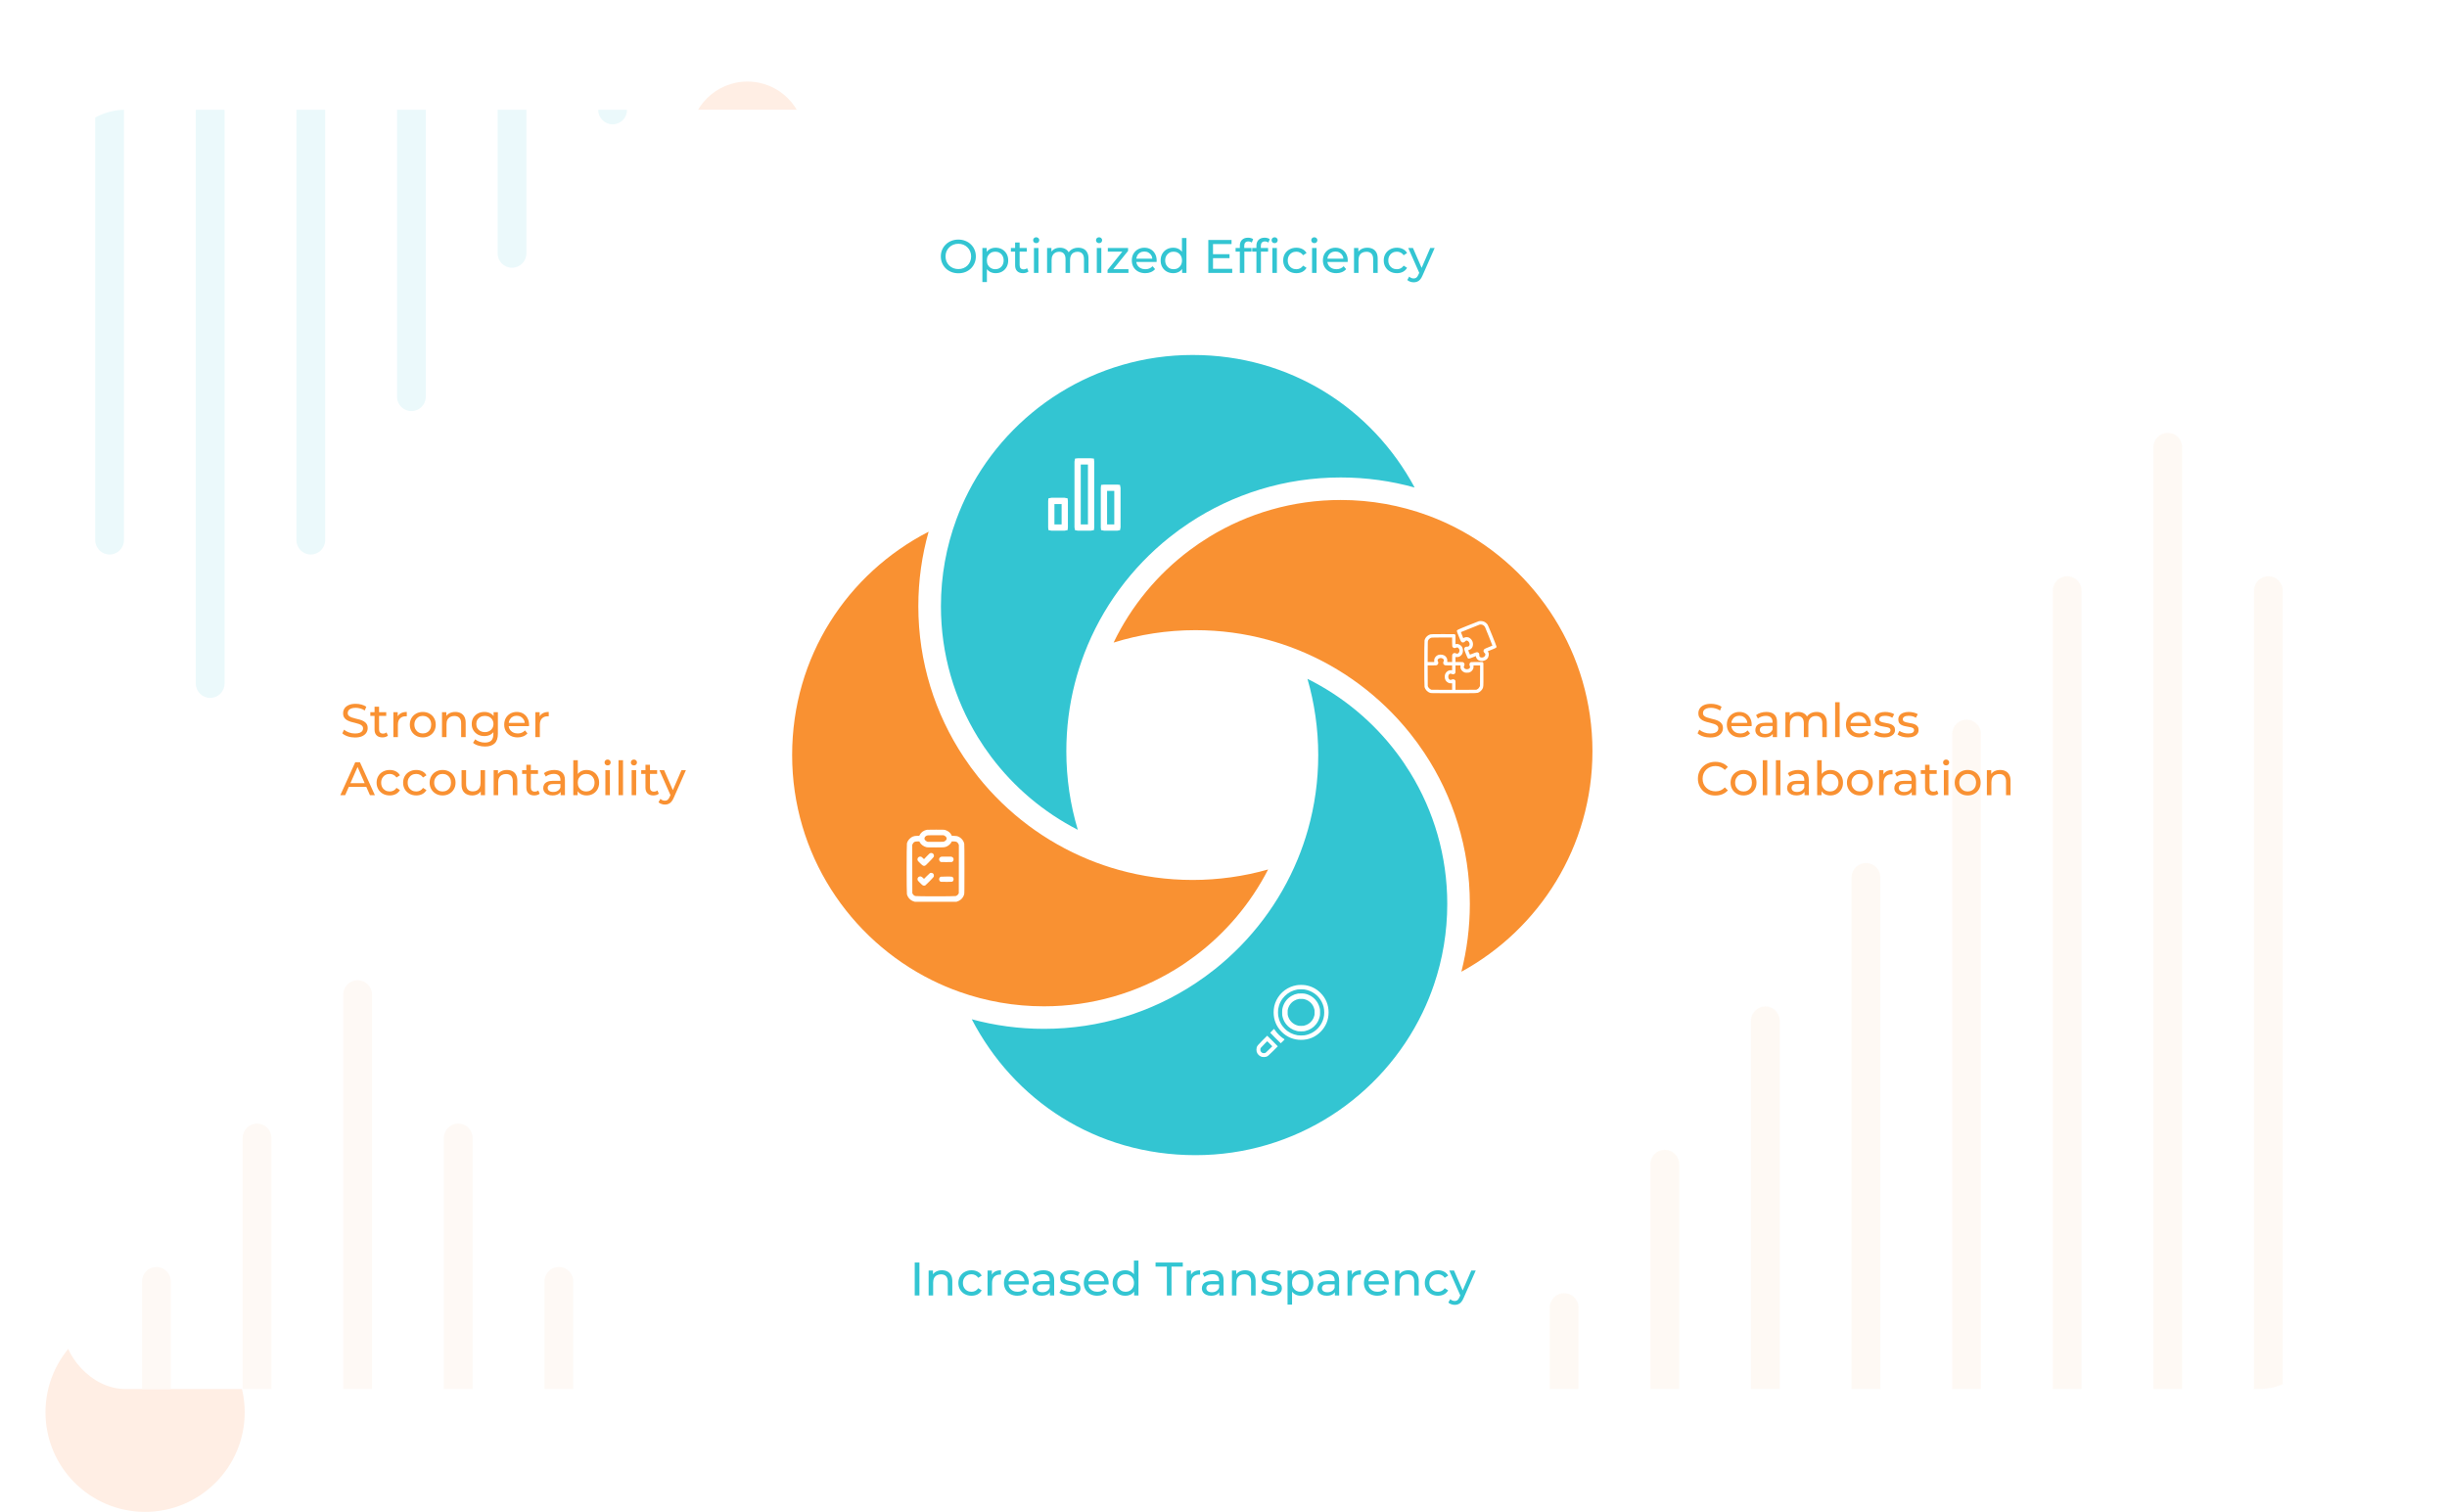 <svg xmlns="http://www.w3.org/2000/svg" width="1560" height="964" viewBox="0 0 1560 964" fill="none"><circle cx="476.5" cy="88.5" r="36.5" fill="#FFEEE4"></circle><g filter="url(#filter0_d_3173_766)"><rect x="40" y="817" width="1440" height="69" fill="url(#paint0_linear_3173_766)"></rect></g><g filter="url(#filter1_d_3173_766)"><rect x="1480" y="154" width="1440" height="84" transform="rotate(180 1480 154)" fill="url(#paint1_linear_3173_766)"></rect></g><circle cx="92.5" cy="900.5" r="63.5" fill="#FFEEE4"></circle><g clip-path="url(#clip0_3173_766)"><rect x="40" y="70" width="1440" height="815.664" rx="40" fill="white"></rect><path fill-rule="evenodd" clip-rule="evenodd" d="M1382 276C1376.94 276 1372.84 280.093 1372.84 285.143V906.857C1372.84 911.907 1376.94 916 1382 916C1387.06 916 1391.16 911.907 1391.16 906.857V285.143C1391.16 280.093 1387.06 276 1382 276ZM1317.86 367.429C1312.8 367.429 1308.7 371.522 1308.7 376.571V906.857C1308.7 911.907 1312.8 916 1317.86 916C1322.92 916 1327.02 911.907 1327.02 906.857V376.571C1327.02 371.522 1322.92 367.429 1317.86 367.429ZM1253.72 458.857C1248.66 458.857 1244.56 462.95 1244.56 468V906.857C1244.56 911.907 1248.66 916 1253.72 916C1258.78 916 1262.88 911.907 1262.88 906.857V468C1262.88 462.95 1258.78 458.857 1253.72 458.857ZM1189.58 550.286C1184.52 550.286 1180.42 554.379 1180.42 559.429V906.857C1180.42 911.907 1184.52 916 1189.58 916C1194.64 916 1198.74 911.907 1198.74 906.857V559.429C1198.74 554.379 1194.64 550.286 1189.58 550.286ZM1125.44 641.714C1120.38 641.714 1116.28 645.807 1116.28 650.857V906.857C1116.28 911.907 1120.38 916 1125.44 916C1130.5 916 1134.6 911.907 1134.6 906.857V650.857C1134.6 645.807 1130.5 641.714 1125.44 641.714ZM1061.3 733.143C1056.24 733.143 1052.14 737.236 1052.14 742.286V906.857C1052.14 911.907 1056.24 916 1061.3 916C1066.36 916 1070.47 911.907 1070.47 906.857V742.286C1070.47 737.236 1066.36 733.143 1061.3 733.143ZM988 833.714C988 828.665 992.103 824.571 997.163 824.571C1002.22 824.571 1006.33 828.665 1006.33 833.714V906.857C1006.33 911.907 1002.22 916 997.163 916C992.103 916 988 911.907 988 906.857V833.714ZM1776 833.714C1776 828.665 1771.9 824.571 1766.84 824.571C1761.78 824.571 1757.67 828.665 1757.67 833.714V906.857C1757.67 911.907 1761.78 916 1766.84 916C1771.9 916 1776 911.907 1776 906.857V833.714ZM1711.86 742.286C1711.86 737.236 1707.76 733.143 1702.7 733.143C1697.64 733.143 1693.53 737.236 1693.53 742.286V906.857C1693.53 911.907 1697.64 916 1702.7 916C1707.76 916 1711.86 911.907 1711.86 906.857V742.286ZM1647.72 650.857C1647.72 645.807 1643.62 641.714 1638.56 641.714C1633.5 641.714 1629.4 645.807 1629.4 650.857V906.857C1629.4 911.907 1633.5 916 1638.56 916C1643.62 916 1647.72 911.907 1647.72 906.857V650.857ZM1583.58 559.429C1583.58 554.379 1579.48 550.286 1574.42 550.286C1569.36 550.286 1565.26 554.379 1565.26 559.429V906.857C1565.26 911.907 1569.36 916 1574.42 916C1579.48 916 1583.58 911.907 1583.58 906.857V559.429ZM1519.44 468C1519.44 462.95 1515.34 458.857 1510.28 458.857C1505.22 458.857 1501.12 462.95 1501.12 468V906.857C1501.12 911.907 1505.22 916 1510.28 916C1515.34 916 1519.44 911.907 1519.44 906.857V468ZM1455.3 376.571C1455.3 371.522 1451.2 367.429 1446.14 367.429C1441.08 367.429 1436.98 371.522 1436.98 376.571V906.857C1436.98 911.907 1441.08 916 1446.14 916C1451.2 916 1455.3 911.907 1455.3 906.857V376.571Z" fill="#FEF4EB" fill-opacity="0.5"></path><path fill-rule="evenodd" clip-rule="evenodd" d="M228 625C222.94 625 218.837 629.093 218.837 634.143V1255.86C218.837 1260.91 222.94 1265 228 1265C233.06 1265 237.163 1260.91 237.163 1255.86V634.143C237.163 629.093 233.06 625 228 625ZM163.86 716.429C158.8 716.429 154.698 720.522 154.698 725.571V1255.86C154.698 1260.91 158.8 1265 163.86 1265C168.921 1265 173.023 1260.91 173.023 1255.86V725.571C173.023 720.522 168.921 716.429 163.86 716.429ZM99.721 807.857C94.661 807.857 90.558 811.95 90.558 817V1255.86C90.558 1260.91 94.661 1265 99.721 1265C104.781 1265 108.884 1260.91 108.884 1255.86V817C108.884 811.95 104.781 807.857 99.721 807.857ZM35.581 899.286C30.521 899.286 26.419 903.379 26.419 908.429V1255.86C26.419 1260.91 30.521 1265 35.581 1265C40.642 1265 44.744 1260.91 44.744 1255.86V908.429C44.744 903.379 40.642 899.286 35.581 899.286ZM-28.558 990.714C-33.618 990.714 -37.721 994.807 -37.721 999.857V1255.86C-37.721 1260.91 -33.618 1265 -28.558 1265C-23.498 1265 -19.395 1260.91 -19.395 1255.86V999.857C-19.395 994.807 -23.498 990.714 -28.558 990.714ZM-92.698 1082.14C-97.758 1082.14 -101.86 1086.24 -101.86 1091.29V1255.86C-101.86 1260.91 -97.758 1265 -92.698 1265C-87.638 1265 -83.535 1260.91 -83.535 1255.86V1091.29C-83.535 1086.24 -87.638 1082.14 -92.698 1082.14ZM-166 1182.71C-166 1177.66 -161.897 1173.57 -156.837 1173.57C-151.777 1173.57 -147.674 1177.66 -147.674 1182.71V1255.86C-147.674 1260.91 -151.777 1265 -156.837 1265C-161.897 1265 -166 1260.91 -166 1255.86V1182.71ZM622 1182.71C622 1177.66 617.897 1173.57 612.837 1173.57C607.777 1173.57 603.674 1177.66 603.674 1182.71V1255.86C603.674 1260.91 607.777 1265 612.837 1265C617.897 1265 622 1260.91 622 1255.86V1182.71ZM557.86 1091.29C557.86 1086.24 553.758 1082.14 548.698 1082.14C543.638 1082.14 539.535 1086.24 539.535 1091.29V1255.86C539.535 1260.91 543.638 1265 548.698 1265C553.758 1265 557.86 1260.91 557.86 1255.86V1091.29ZM493.721 999.857C493.721 994.807 489.618 990.714 484.558 990.714C479.498 990.714 475.395 994.807 475.395 999.857V1255.86C475.395 1260.91 479.498 1265 484.558 1265C489.618 1265 493.721 1260.91 493.721 1255.86V999.857ZM429.581 908.429C429.581 903.379 425.479 899.286 420.419 899.286C415.358 899.286 411.256 903.379 411.256 908.429V1255.86C411.256 1260.91 415.358 1265 420.419 1265C425.479 1265 429.581 1260.91 429.581 1255.86V908.429ZM365.442 817C365.442 811.95 361.339 807.857 356.279 807.857C351.219 807.857 347.116 811.95 347.116 817V1255.86C347.116 1260.91 351.219 1265 356.279 1265C361.339 1265 365.442 1260.91 365.442 1255.86V817ZM301.302 725.571C301.302 720.522 297.2 716.429 292.14 716.429C287.079 716.429 282.977 720.522 282.977 725.571V1255.86C282.977 1260.91 287.079 1265 292.14 1265C297.2 1265 301.302 1260.91 301.302 1255.86V725.571Z" fill="#FEF9F5"></path><path fill-rule="evenodd" clip-rule="evenodd" d="M134 445C139.06 445 143.163 440.906 143.163 435.857L143.163 -185.857C143.163 -190.907 139.06 -195 134 -195C128.94 -195 124.837 -190.907 124.837 -185.857L124.837 435.857C124.837 440.906 128.94 445 134 445ZM198.14 353.571C203.2 353.571 207.302 349.478 207.302 344.429L207.302 -185.857C207.302 -190.907 203.2 -195 198.14 -195C193.079 -195 188.977 -190.907 188.977 -185.857L188.977 344.429C188.977 349.478 193.079 353.571 198.14 353.571ZM262.279 262.143C267.339 262.143 271.442 258.05 271.442 253L271.442 -185.857C271.442 -190.907 267.339 -195 262.279 -195C257.219 -195 253.116 -190.907 253.116 -185.857L253.116 253C253.116 258.05 257.219 262.143 262.279 262.143ZM326.419 170.714C331.479 170.714 335.581 166.621 335.581 161.571L335.581 -185.857C335.581 -190.907 331.479 -195 326.419 -195C321.359 -195 317.256 -190.907 317.256 -185.857L317.256 161.571C317.256 166.621 321.359 170.714 326.419 170.714ZM390.558 79.286C395.618 79.286 399.721 75.192 399.721 70.143L399.721 -185.857C399.721 -190.907 395.618 -195 390.558 -195C385.498 -195 381.395 -190.907 381.395 -185.857L381.395 70.143C381.395 75.192 385.498 79.286 390.558 79.286ZM454.698 -12.143C459.758 -12.143 463.861 -16.236 463.861 -21.286L463.861 -185.857C463.861 -190.907 459.758 -195 454.698 -195C449.638 -195 445.535 -190.907 445.535 -185.857L445.535 -21.286C445.535 -16.236 449.638 -12.143 454.698 -12.143ZM528 -112.714C528 -107.665 523.897 -103.571 518.837 -103.571C513.777 -103.571 509.674 -107.665 509.674 -112.714L509.674 -185.857C509.674 -190.907 513.777 -195 518.837 -195C523.897 -195 528 -190.907 528 -185.857L528 -112.714ZM-260 -112.714C-260 -107.665 -255.897 -103.572 -250.837 -103.572C-245.777 -103.572 -241.674 -107.665 -241.674 -112.714L-241.674 -185.857C-241.674 -190.907 -245.777 -195 -250.837 -195C-255.897 -195 -260 -190.907 -260 -185.857L-260 -112.714ZM-195.86 -21.286C-195.86 -16.236 -191.758 -12.143 -186.698 -12.143C-181.637 -12.143 -177.535 -16.236 -177.535 -21.286L-177.535 -185.857C-177.535 -190.907 -181.637 -195 -186.698 -195C-191.758 -195 -195.86 -190.907 -195.86 -185.857L-195.86 -21.286ZM-131.721 70.143C-131.721 75.192 -127.618 79.286 -122.558 79.286C-117.498 79.286 -113.395 75.192 -113.395 70.143L-113.395 -185.857C-113.395 -190.907 -117.498 -195 -122.558 -195C-127.618 -195 -131.721 -190.907 -131.721 -185.857L-131.721 70.143ZM-67.581 161.571C-67.581 166.621 -63.479 170.714 -58.419 170.714C-53.358 170.714 -49.256 166.621 -49.256 161.571L-49.256 -185.857C-49.256 -190.907 -53.358 -195 -58.419 -195C-63.479 -195 -67.581 -190.907 -67.581 -185.857L-67.581 161.571ZM-3.442 253C-3.442 258.05 0.661 262.143 5.721 262.143C10.781 262.143 14.884 258.05 14.884 253L14.884 -185.857C14.884 -190.907 10.781 -195 5.721 -195C0.661 -195 -3.442 -190.907 -3.442 -185.857L-3.442 253ZM60.698 344.429C60.698 349.478 64.8 353.571 69.861 353.571C74.921 353.571 79.023 349.478 79.023 344.429L79.023 -185.857C79.023 -190.907 74.921 -195 69.861 -195C64.8 -195 60.698 -190.907 60.698 -185.857L60.698 344.429Z" fill="#EBF9FB"></path><path d="M1090.27 470.24C1088.67 470.24 1087.14 470 1085.68 469.52C1084.22 469.02 1083.07 468.38 1082.23 467.6L1083.34 465.26C1084.14 465.96 1085.16 466.54 1086.4 467C1087.64 467.46 1088.93 467.69 1090.27 467.69C1091.49 467.69 1092.48 467.55 1093.24 467.27C1094 466.99 1094.56 466.61 1094.92 466.13C1095.28 465.63 1095.46 465.07 1095.46 464.45C1095.46 463.73 1095.22 463.15 1094.74 462.71C1094.28 462.27 1093.67 461.92 1092.91 461.66C1092.17 461.38 1091.35 461.14 1090.45 460.94C1089.55 460.74 1088.64 460.51 1087.72 460.25C1086.82 459.97 1085.99 459.62 1085.23 459.2C1084.49 458.78 1083.89 458.22 1083.43 457.52C1082.97 456.8 1082.74 455.88 1082.74 454.76C1082.74 453.68 1083.02 452.69 1083.58 451.79C1084.16 450.87 1085.04 450.14 1086.22 449.6C1087.42 449.04 1088.94 448.76 1090.78 448.76C1092 448.76 1093.21 448.92 1094.41 449.24C1095.61 449.56 1096.65 450.02 1097.53 450.62L1096.54 453.02C1095.64 452.42 1094.69 451.99 1093.69 451.73C1092.69 451.45 1091.72 451.31 1090.78 451.31C1089.6 451.31 1088.63 451.46 1087.87 451.76C1087.11 452.06 1086.55 452.46 1086.19 452.96C1085.85 453.46 1085.68 454.02 1085.68 454.64C1085.68 455.38 1085.91 455.97 1086.37 456.41C1086.85 456.85 1087.46 457.2 1088.2 457.46C1088.96 457.72 1089.79 457.96 1090.69 458.18C1091.59 458.38 1092.49 458.61 1093.39 458.87C1094.31 459.13 1095.14 459.47 1095.88 459.89C1096.64 460.31 1097.25 460.87 1097.71 461.57C1098.17 462.27 1098.4 463.17 1098.4 464.27C1098.4 465.33 1098.11 466.32 1097.53 467.24C1096.95 468.14 1096.05 468.87 1094.83 469.43C1093.63 469.97 1092.11 470.24 1090.27 470.24ZM1109.44 470.18C1107.74 470.18 1106.24 469.83 1104.94 469.13C1103.66 468.43 1102.66 467.47 1101.94 466.25C1101.24 465.03 1100.89 463.63 1100.89 462.05C1100.89 460.47 1101.23 459.07 1101.91 457.85C1102.61 456.63 1103.56 455.68 1104.76 455C1105.98 454.3 1107.35 453.95 1108.87 453.95C1110.41 453.95 1111.77 454.29 1112.95 454.97C1114.13 455.65 1115.05 456.61 1115.71 457.85C1116.39 459.07 1116.73 460.5 1116.73 462.14C1116.73 462.26 1116.72 462.4 1116.7 462.56C1116.7 462.72 1116.69 462.87 1116.67 463.01H1103.14V460.94H1115.17L1114 461.66C1114.02 460.64 1113.81 459.73 1113.37 458.93C1112.93 458.13 1112.32 457.51 1111.54 457.07C1110.78 456.61 1109.89 456.38 1108.87 456.38C1107.87 456.38 1106.98 456.61 1106.2 457.07C1105.42 457.51 1104.81 458.14 1104.37 458.96C1103.93 459.76 1103.71 460.68 1103.71 461.72V462.2C1103.71 463.26 1103.95 464.21 1104.43 465.05C1104.93 465.87 1105.62 466.51 1106.5 466.97C1107.38 467.43 1108.39 467.66 1109.53 467.66C1110.47 467.66 1111.32 467.5 1112.08 467.18C1112.86 466.86 1113.54 466.38 1114.12 465.74L1115.71 467.6C1114.99 468.44 1114.09 469.08 1113.01 469.52C1111.95 469.96 1110.76 470.18 1109.44 470.18ZM1130.16 470V466.64L1130.01 466.01V460.28C1130.01 459.06 1129.65 458.12 1128.93 457.46C1128.23 456.78 1127.17 456.44 1125.75 456.44C1124.81 456.44 1123.89 456.6 1122.99 456.92C1122.09 457.22 1121.33 457.63 1120.71 458.15L1119.51 455.99C1120.33 455.33 1121.31 454.83 1122.45 454.49C1123.61 454.13 1124.82 453.95 1126.08 453.95C1128.26 453.95 1129.94 454.48 1131.12 455.54C1132.3 456.6 1132.89 458.22 1132.89 460.4V470H1130.16ZM1124.94 470.18C1123.76 470.18 1122.72 469.98 1121.82 469.58C1120.94 469.18 1120.26 468.63 1119.78 467.93C1119.3 467.21 1119.06 466.4 1119.06 465.5C1119.06 464.64 1119.26 463.86 1119.66 463.16C1120.08 462.46 1120.75 461.9 1121.67 461.48C1122.61 461.06 1123.87 460.85 1125.45 460.85H1130.49V462.92H1125.57C1124.13 462.92 1123.16 463.16 1122.66 463.64C1122.16 464.12 1121.91 464.7 1121.91 465.38C1121.91 466.16 1122.22 466.79 1122.84 467.27C1123.46 467.73 1124.32 467.96 1125.42 467.96C1126.5 467.96 1127.44 467.72 1128.24 467.24C1129.06 466.76 1129.65 466.06 1130.01 465.14L1130.58 467.12C1130.2 468.06 1129.53 468.81 1128.57 469.37C1127.61 469.91 1126.4 470.18 1124.94 470.18ZM1158.11 453.95C1159.39 453.95 1160.52 454.2 1161.5 454.7C1162.48 455.2 1163.24 455.96 1163.78 456.98C1164.34 458 1164.62 459.29 1164.62 460.85V470H1161.74V461.18C1161.74 459.64 1161.38 458.48 1160.66 457.7C1159.94 456.92 1158.93 456.53 1157.63 456.53C1156.67 456.53 1155.83 456.73 1155.11 457.13C1154.39 457.53 1153.83 458.12 1153.43 458.9C1153.05 459.68 1152.86 460.65 1152.86 461.81V470H1149.98V461.18C1149.98 459.64 1149.62 458.48 1148.9 457.7C1148.2 456.92 1147.19 456.53 1145.87 456.53C1144.93 456.53 1144.1 456.73 1143.38 457.13C1142.66 457.53 1142.1 458.12 1141.7 458.9C1141.3 459.68 1141.1 460.65 1141.1 461.81V470H1138.22V454.1H1140.98V458.33L1140.53 457.25C1141.03 456.21 1141.8 455.4 1142.84 454.82C1143.88 454.24 1145.09 453.95 1146.47 453.95C1147.99 453.95 1149.3 454.33 1150.4 455.09C1151.5 455.83 1152.22 456.96 1152.56 458.48L1151.39 458C1151.87 456.78 1152.71 455.8 1153.91 455.06C1155.11 454.32 1156.51 453.95 1158.11 453.95ZM1169.92 470V447.74H1172.8V470H1169.92ZM1185.38 470.18C1183.68 470.18 1182.18 469.83 1180.88 469.13C1179.6 468.43 1178.6 467.47 1177.88 466.25C1177.18 465.03 1176.83 463.63 1176.83 462.05C1176.83 460.47 1177.17 459.07 1177.85 457.85C1178.55 456.63 1179.5 455.68 1180.7 455C1181.92 454.3 1183.29 453.95 1184.81 453.95C1186.35 453.95 1187.71 454.29 1188.89 454.97C1190.07 455.65 1190.99 456.61 1191.65 457.85C1192.33 459.07 1192.67 460.5 1192.67 462.14C1192.67 462.26 1192.66 462.4 1192.64 462.56C1192.64 462.72 1192.63 462.87 1192.61 463.01H1179.08V460.94H1191.11L1189.94 461.66C1189.96 460.64 1189.75 459.73 1189.31 458.93C1188.87 458.13 1188.26 457.51 1187.48 457.07C1186.72 456.61 1185.83 456.38 1184.81 456.38C1183.81 456.38 1182.92 456.61 1182.14 457.07C1181.36 457.51 1180.75 458.14 1180.31 458.96C1179.87 459.76 1179.65 460.68 1179.65 461.72V462.2C1179.65 463.26 1179.89 464.21 1180.37 465.05C1180.87 465.87 1181.56 466.51 1182.44 466.97C1183.32 467.43 1184.33 467.66 1185.47 467.66C1186.41 467.66 1187.26 467.5 1188.02 467.18C1188.8 466.86 1189.48 466.38 1190.06 465.74L1191.65 467.6C1190.93 468.44 1190.03 469.08 1188.95 469.52C1187.89 469.96 1186.7 470.18 1185.38 470.18ZM1201.23 470.18C1199.91 470.18 1198.65 470 1197.45 469.64C1196.27 469.28 1195.34 468.84 1194.66 468.32L1195.86 466.04C1196.54 466.5 1197.38 466.89 1198.38 467.21C1199.38 467.53 1200.4 467.69 1201.44 467.69C1202.78 467.69 1203.74 467.5 1204.32 467.12C1204.92 466.74 1205.22 466.21 1205.22 465.53C1205.22 465.03 1205.04 464.64 1204.68 464.36C1204.32 464.08 1203.84 463.87 1203.24 463.73C1202.66 463.59 1202.01 463.47 1201.29 463.37C1200.57 463.25 1199.85 463.11 1199.13 462.95C1198.41 462.77 1197.75 462.53 1197.15 462.23C1196.55 461.91 1196.07 461.48 1195.71 460.94C1195.35 460.38 1195.17 459.64 1195.17 458.72C1195.17 457.76 1195.44 456.92 1195.98 456.2C1196.52 455.48 1197.28 454.93 1198.26 454.55C1199.26 454.15 1200.44 453.95 1201.8 453.95C1202.84 453.95 1203.89 454.08 1204.95 454.34C1206.03 454.58 1206.91 454.93 1207.59 455.39L1206.36 457.67C1205.64 457.19 1204.89 456.86 1204.11 456.68C1203.33 456.5 1202.55 456.41 1201.77 456.41C1200.51 456.41 1199.57 456.62 1198.95 457.04C1198.33 457.44 1198.02 457.96 1198.02 458.6C1198.02 459.14 1198.2 459.56 1198.56 459.86C1198.94 460.14 1199.42 460.36 1200 460.52C1200.6 460.68 1201.26 460.82 1201.98 460.94C1202.7 461.04 1203.42 461.18 1204.14 461.36C1204.86 461.52 1205.51 461.75 1206.09 462.05C1206.69 462.35 1207.17 462.77 1207.53 463.31C1207.91 463.85 1208.1 464.57 1208.1 465.47C1208.1 466.43 1207.82 467.26 1207.26 467.96C1206.7 468.66 1205.91 469.21 1204.89 469.61C1203.87 469.99 1202.65 470.18 1201.23 470.18ZM1216.26 470.18C1214.94 470.18 1213.68 470 1212.48 469.64C1211.3 469.28 1210.37 468.84 1209.69 468.32L1210.89 466.04C1211.57 466.5 1212.41 466.89 1213.41 467.21C1214.41 467.53 1215.43 467.69 1216.47 467.69C1217.81 467.69 1218.77 467.5 1219.35 467.12C1219.95 466.74 1220.25 466.21 1220.25 465.53C1220.25 465.03 1220.07 464.64 1219.71 464.36C1219.35 464.08 1218.87 463.87 1218.27 463.73C1217.69 463.59 1217.04 463.47 1216.32 463.37C1215.6 463.25 1214.88 463.11 1214.16 462.95C1213.44 462.77 1212.78 462.53 1212.18 462.23C1211.58 461.91 1211.1 461.48 1210.74 460.94C1210.38 460.38 1210.2 459.64 1210.2 458.72C1210.2 457.76 1210.47 456.92 1211.01 456.2C1211.55 455.48 1212.31 454.93 1213.29 454.55C1214.29 454.15 1215.47 453.95 1216.83 453.95C1217.87 453.95 1218.92 454.08 1219.98 454.34C1221.06 454.58 1221.94 454.93 1222.62 455.39L1221.39 457.67C1220.67 457.19 1219.92 456.86 1219.14 456.68C1218.36 456.5 1217.58 456.41 1216.8 456.41C1215.54 456.41 1214.6 456.62 1213.98 457.04C1213.36 457.44 1213.05 457.96 1213.05 458.6C1213.05 459.14 1213.23 459.56 1213.59 459.86C1213.97 460.14 1214.45 460.36 1215.03 460.52C1215.63 460.68 1216.29 460.82 1217.01 460.94C1217.73 461.04 1218.45 461.18 1219.17 461.36C1219.89 461.52 1220.54 461.75 1221.12 462.05C1221.72 462.35 1222.2 462.77 1222.56 463.31C1222.94 463.85 1223.13 464.57 1223.13 465.47C1223.13 466.43 1222.85 467.26 1222.29 467.96C1221.73 468.66 1220.94 469.21 1219.92 469.61C1218.9 469.99 1217.68 470.18 1216.26 470.18ZM1093.54 507.24C1091.94 507.24 1090.46 506.98 1089.1 506.46C1087.76 505.92 1086.59 505.17 1085.59 504.21C1084.61 503.23 1083.84 502.09 1083.28 500.79C1082.72 499.49 1082.44 498.06 1082.44 496.5C1082.44 494.94 1082.72 493.51 1083.28 492.21C1083.84 490.91 1084.62 489.78 1085.62 488.82C1086.62 487.84 1087.79 487.09 1089.13 486.57C1090.49 486.03 1091.97 485.76 1093.57 485.76C1095.19 485.76 1096.68 486.04 1098.04 486.6C1099.42 487.14 1100.59 487.95 1101.55 489.03L1099.6 490.92C1098.8 490.08 1097.9 489.46 1096.9 489.06C1095.9 488.64 1094.83 488.43 1093.69 488.43C1092.51 488.43 1091.41 488.63 1090.39 489.03C1089.39 489.43 1088.52 489.99 1087.78 490.71C1087.04 491.43 1086.46 492.29 1086.04 493.29C1085.64 494.27 1085.44 495.34 1085.44 496.5C1085.44 497.66 1085.64 498.74 1086.04 499.74C1086.46 500.72 1087.04 501.57 1087.78 502.29C1088.52 503.01 1089.39 503.57 1090.39 503.97C1091.41 504.37 1092.51 504.57 1093.69 504.57C1094.83 504.57 1095.9 504.37 1096.9 503.97C1097.9 503.55 1098.8 502.91 1099.6 502.05L1101.55 503.94C1100.59 505.02 1099.42 505.84 1098.04 506.4C1096.68 506.96 1095.18 507.24 1093.54 507.24ZM1111.55 507.18C1109.95 507.18 1108.53 506.83 1107.29 506.13C1106.05 505.43 1105.07 504.47 1104.35 503.25C1103.63 502.01 1103.27 500.61 1103.27 499.05C1103.27 497.47 1103.63 496.07 1104.35 494.85C1105.07 493.63 1106.05 492.68 1107.29 492C1108.53 491.3 1109.95 490.95 1111.55 490.95C1113.13 490.95 1114.54 491.3 1115.78 492C1117.04 492.68 1118.02 493.63 1118.72 494.85C1119.44 496.05 1119.8 497.45 1119.8 499.05C1119.8 500.63 1119.44 502.03 1118.72 503.25C1118.02 504.47 1117.04 505.43 1115.78 506.13C1114.54 506.83 1113.13 507.18 1111.55 507.18ZM1111.55 504.66C1112.57 504.66 1113.48 504.43 1114.28 503.97C1115.1 503.51 1115.74 502.86 1116.2 502.02C1116.66 501.16 1116.89 500.17 1116.89 499.05C1116.89 497.91 1116.66 496.93 1116.2 496.11C1115.74 495.27 1115.1 494.62 1114.28 494.16C1113.48 493.7 1112.57 493.47 1111.55 493.47C1110.53 493.47 1109.62 493.7 1108.82 494.16C1108.02 494.62 1107.38 495.27 1106.9 496.11C1106.42 496.93 1106.18 497.91 1106.18 499.05C1106.18 500.17 1106.42 501.16 1106.9 502.02C1107.38 502.86 1108.02 503.51 1108.82 503.97C1109.62 504.43 1110.53 504.66 1111.55 504.66ZM1123.78 507V484.74H1126.66V507H1123.78ZM1132.16 507V484.74H1135.04V507H1132.16ZM1150.41 507V503.64L1150.26 503.01V497.28C1150.26 496.06 1149.9 495.12 1149.18 494.46C1148.48 493.78 1147.42 493.44 1146 493.44C1145.06 493.44 1144.14 493.6 1143.24 493.92C1142.34 494.22 1141.58 494.63 1140.96 495.15L1139.76 492.99C1140.58 492.33 1141.56 491.83 1142.7 491.49C1143.86 491.13 1145.07 490.95 1146.33 490.95C1148.51 490.95 1150.19 491.48 1151.37 492.54C1152.55 493.6 1153.14 495.22 1153.14 497.4V507H1150.41ZM1145.19 507.18C1144.01 507.18 1142.97 506.98 1142.07 506.58C1141.19 506.18 1140.51 505.63 1140.03 504.93C1139.55 504.21 1139.31 503.4 1139.31 502.5C1139.31 501.64 1139.51 500.86 1139.91 500.16C1140.33 499.46 1141 498.9 1141.92 498.48C1142.86 498.06 1144.12 497.85 1145.7 497.85H1150.74V499.92H1145.82C1144.38 499.92 1143.41 500.16 1142.91 500.64C1142.41 501.12 1142.16 501.7 1142.16 502.38C1142.16 503.16 1142.47 503.79 1143.09 504.27C1143.71 504.73 1144.57 504.96 1145.67 504.96C1146.75 504.96 1147.69 504.72 1148.49 504.24C1149.31 503.76 1149.9 503.06 1150.26 502.14L1150.83 504.12C1150.45 505.06 1149.78 505.81 1148.82 506.37C1147.86 506.91 1146.65 507.18 1145.19 507.18ZM1166.9 507.18C1165.54 507.18 1164.31 506.88 1163.21 506.28C1162.13 505.66 1161.27 504.75 1160.63 503.55C1160.01 502.35 1159.7 500.85 1159.7 499.05C1159.7 497.25 1160.02 495.75 1160.66 494.55C1161.32 493.35 1162.19 492.45 1163.27 491.85C1164.37 491.25 1165.58 490.95 1166.9 490.95C1168.46 490.95 1169.84 491.29 1171.04 491.97C1172.24 492.65 1173.19 493.6 1173.89 494.82C1174.59 496.02 1174.94 497.43 1174.94 499.05C1174.94 500.67 1174.59 502.09 1173.89 503.31C1173.19 504.53 1172.24 505.48 1171.04 506.16C1169.84 506.84 1168.46 507.18 1166.9 507.18ZM1158.47 507V484.74H1161.35V495.33L1161.05 499.02L1161.23 502.71V507H1158.47ZM1166.66 504.66C1167.68 504.66 1168.59 504.43 1169.39 503.97C1170.21 503.51 1170.85 502.86 1171.31 502.02C1171.79 501.16 1172.03 500.17 1172.03 499.05C1172.03 497.91 1171.79 496.93 1171.31 496.11C1170.85 495.27 1170.21 494.62 1169.39 494.16C1168.59 493.7 1167.68 493.47 1166.66 493.47C1165.66 493.47 1164.75 493.7 1163.93 494.16C1163.13 494.62 1162.49 495.27 1162.01 496.11C1161.55 496.93 1161.32 497.91 1161.32 499.05C1161.32 500.17 1161.55 501.16 1162.01 502.02C1162.49 502.86 1163.13 503.51 1163.93 503.97C1164.75 504.43 1165.66 504.66 1166.66 504.66ZM1185.73 507.18C1184.13 507.18 1182.71 506.83 1181.47 506.13C1180.23 505.43 1179.25 504.47 1178.53 503.25C1177.81 502.01 1177.45 500.61 1177.45 499.05C1177.45 497.47 1177.81 496.07 1178.53 494.85C1179.25 493.63 1180.23 492.68 1181.47 492C1182.71 491.3 1184.13 490.95 1185.73 490.95C1187.31 490.95 1188.72 491.3 1189.96 492C1191.22 492.68 1192.2 493.63 1192.9 494.85C1193.62 496.05 1193.98 497.45 1193.98 499.05C1193.98 500.63 1193.62 502.03 1192.9 503.25C1192.2 504.47 1191.22 505.43 1189.96 506.13C1188.72 506.83 1187.31 507.18 1185.73 507.18ZM1185.73 504.66C1186.75 504.66 1187.66 504.43 1188.46 503.97C1189.28 503.51 1189.92 502.86 1190.38 502.02C1190.84 501.16 1191.07 500.17 1191.07 499.05C1191.07 497.91 1190.84 496.93 1190.38 496.11C1189.92 495.27 1189.28 494.62 1188.46 494.16C1187.66 493.7 1186.75 493.47 1185.73 493.47C1184.71 493.47 1183.8 493.7 1183 494.16C1182.2 494.62 1181.56 495.27 1181.08 496.11C1180.6 496.93 1180.36 497.91 1180.36 499.05C1180.36 500.17 1180.6 501.16 1181.08 502.02C1181.56 502.86 1182.2 503.51 1183 503.97C1183.8 504.43 1184.71 504.66 1185.73 504.66ZM1197.96 507V491.1H1200.72V495.42L1200.45 494.34C1200.89 493.24 1201.63 492.4 1202.67 491.82C1203.71 491.24 1204.99 490.95 1206.51 490.95V493.74C1206.39 493.72 1206.27 493.71 1206.15 493.71C1206.05 493.71 1205.95 493.71 1205.85 493.71C1204.31 493.71 1203.09 494.17 1202.19 495.09C1201.29 496.01 1200.84 497.34 1200.84 499.08V507H1197.96ZM1218.76 507V503.64L1218.61 503.01V497.28C1218.61 496.06 1218.25 495.12 1217.53 494.46C1216.83 493.78 1215.77 493.44 1214.35 493.44C1213.41 493.44 1212.49 493.6 1211.59 493.92C1210.69 494.22 1209.93 494.63 1209.31 495.15L1208.11 492.99C1208.93 492.33 1209.91 491.83 1211.05 491.49C1212.21 491.13 1213.42 490.95 1214.68 490.95C1216.86 490.95 1218.54 491.48 1219.72 492.54C1220.9 493.6 1221.49 495.22 1221.49 497.4V507H1218.76ZM1213.54 507.18C1212.36 507.18 1211.32 506.98 1210.42 506.58C1209.54 506.18 1208.86 505.63 1208.38 504.93C1207.9 504.21 1207.66 503.4 1207.66 502.5C1207.66 501.64 1207.86 500.86 1208.26 500.16C1208.68 499.46 1209.35 498.9 1210.27 498.48C1211.21 498.06 1212.47 497.85 1214.05 497.85H1219.09V499.92H1214.17C1212.73 499.92 1211.76 500.16 1211.26 500.64C1210.76 501.12 1210.51 501.7 1210.51 502.38C1210.51 503.16 1210.82 503.79 1211.44 504.27C1212.06 504.73 1212.92 504.96 1214.02 504.96C1215.1 504.96 1216.04 504.72 1216.84 504.24C1217.66 503.76 1218.25 503.06 1218.61 502.14L1219.18 504.12C1218.8 505.06 1218.13 505.81 1217.17 506.37C1216.21 506.91 1215 507.18 1213.54 507.18ZM1232.28 507.18C1230.68 507.18 1229.44 506.75 1228.56 505.89C1227.68 505.03 1227.24 503.8 1227.24 502.2V487.62H1230.12V502.08C1230.12 502.94 1230.33 503.6 1230.75 504.06C1231.19 504.52 1231.81 504.75 1232.61 504.75C1233.51 504.75 1234.26 504.5 1234.86 504L1235.76 506.07C1235.32 506.45 1234.79 506.73 1234.17 506.91C1233.57 507.09 1232.94 507.18 1232.28 507.18ZM1224.54 493.47V491.1H1234.68V493.47H1224.54ZM1239.24 507V491.1H1242.12V507H1239.24ZM1240.68 488.04C1240.12 488.04 1239.65 487.86 1239.27 487.5C1238.91 487.14 1238.73 486.7 1238.73 486.18C1238.73 485.64 1238.91 485.19 1239.27 484.83C1239.65 484.47 1240.12 484.29 1240.68 484.29C1241.24 484.29 1241.7 484.47 1242.06 484.83C1242.44 485.17 1242.63 485.6 1242.63 486.12C1242.63 486.66 1242.45 487.12 1242.09 487.5C1241.73 487.86 1241.26 488.04 1240.68 488.04ZM1254.43 507.18C1252.83 507.18 1251.41 506.83 1250.17 506.13C1248.93 505.43 1247.95 504.47 1247.23 503.25C1246.51 502.01 1246.15 500.61 1246.15 499.05C1246.15 497.47 1246.51 496.07 1247.23 494.85C1247.95 493.63 1248.93 492.68 1250.17 492C1251.41 491.3 1252.83 490.95 1254.43 490.95C1256.01 490.95 1257.42 491.3 1258.66 492C1259.92 492.68 1260.9 493.63 1261.6 494.85C1262.32 496.05 1262.68 497.45 1262.68 499.05C1262.68 500.63 1262.32 502.03 1261.6 503.25C1260.9 504.47 1259.92 505.43 1258.66 506.13C1257.42 506.83 1256.01 507.18 1254.43 507.18ZM1254.43 504.66C1255.45 504.66 1256.36 504.43 1257.16 503.97C1257.98 503.51 1258.62 502.86 1259.08 502.02C1259.54 501.16 1259.77 500.17 1259.77 499.05C1259.77 497.91 1259.54 496.93 1259.08 496.11C1258.62 495.27 1257.98 494.62 1257.16 494.16C1256.36 493.7 1255.45 493.47 1254.43 493.47C1253.41 493.47 1252.5 493.7 1251.7 494.16C1250.9 494.62 1250.26 495.27 1249.78 496.11C1249.3 496.93 1249.06 497.91 1249.06 499.05C1249.06 500.17 1249.3 501.16 1249.78 502.02C1250.26 502.86 1250.9 503.51 1251.7 503.97C1252.5 504.43 1253.41 504.66 1254.43 504.66ZM1275.15 490.95C1276.45 490.95 1277.59 491.2 1278.57 491.7C1279.57 492.2 1280.35 492.96 1280.91 493.98C1281.47 495 1281.75 496.29 1281.75 497.85V507H1278.87V498.18C1278.87 496.64 1278.49 495.48 1277.73 494.7C1276.99 493.92 1275.94 493.53 1274.58 493.53C1273.56 493.53 1272.67 493.73 1271.91 494.13C1271.15 494.53 1270.56 495.12 1270.14 495.9C1269.74 496.68 1269.54 497.65 1269.54 498.81V507H1266.66V491.1H1269.42V495.39L1268.97 494.25C1269.49 493.21 1270.29 492.4 1271.37 491.82C1272.45 491.24 1273.71 490.95 1275.15 490.95Z" fill="#F99132"></path><path d="M226.27 470.24C224.67 470.24 223.14 470 221.68 469.52C220.22 469.02 219.07 468.38 218.23 467.6L219.34 465.26C220.14 465.96 221.16 466.54 222.4 467C223.64 467.46 224.93 467.69 226.27 467.69C227.49 467.69 228.48 467.55 229.24 467.27C230 466.99 230.56 466.61 230.92 466.13C231.28 465.63 231.46 465.07 231.46 464.45C231.46 463.73 231.22 463.15 230.74 462.71C230.28 462.27 229.67 461.92 228.91 461.66C228.17 461.38 227.35 461.14 226.45 460.94C225.55 460.74 224.64 460.51 223.72 460.25C222.82 459.97 221.99 459.62 221.23 459.2C220.49 458.78 219.89 458.22 219.43 457.52C218.97 456.8 218.74 455.88 218.74 454.76C218.74 453.68 219.02 452.69 219.58 451.79C220.16 450.87 221.04 450.14 222.22 449.6C223.42 449.04 224.94 448.76 226.78 448.76C228 448.76 229.21 448.92 230.41 449.24C231.61 449.56 232.65 450.02 233.53 450.62L232.54 453.02C231.64 452.42 230.69 451.99 229.69 451.73C228.69 451.45 227.72 451.31 226.78 451.31C225.6 451.31 224.63 451.46 223.87 451.76C223.11 452.06 222.55 452.46 222.19 452.96C221.85 453.46 221.68 454.02 221.68 454.64C221.68 455.38 221.91 455.97 222.37 456.41C222.85 456.85 223.46 457.2 224.2 457.46C224.96 457.72 225.79 457.96 226.69 458.18C227.59 458.38 228.49 458.61 229.39 458.87C230.31 459.13 231.14 459.47 231.88 459.89C232.64 460.31 233.25 460.87 233.71 461.57C234.17 462.27 234.4 463.17 234.4 464.27C234.4 465.33 234.11 466.32 233.53 467.24C232.95 468.14 232.05 468.87 230.83 469.43C229.63 469.97 228.11 470.24 226.27 470.24ZM243.823 470.18C242.223 470.18 240.983 469.75 240.103 468.89C239.223 468.03 238.783 466.8 238.783 465.2V450.62H241.663V465.08C241.663 465.94 241.873 466.6 242.293 467.06C242.733 467.52 243.353 467.75 244.153 467.75C245.053 467.75 245.803 467.5 246.403 467L247.303 469.07C246.863 469.45 246.333 469.73 245.713 469.91C245.113 470.09 244.483 470.18 243.823 470.18ZM236.083 456.47V454.1H246.223V456.47H236.083ZM250.785 470V454.1H253.545V458.42L253.275 457.34C253.715 456.24 254.455 455.4 255.495 454.82C256.535 454.24 257.815 453.95 259.335 453.95V456.74C259.215 456.72 259.095 456.71 258.975 456.71C258.875 456.71 258.775 456.71 258.675 456.71C257.135 456.71 255.915 457.17 255.015 458.09C254.115 459.01 253.665 460.34 253.665 462.08V470H250.785ZM269.548 470.18C267.948 470.18 266.528 469.83 265.288 469.13C264.048 468.43 263.068 467.47 262.348 466.25C261.628 465.01 261.268 463.61 261.268 462.05C261.268 460.47 261.628 459.07 262.348 457.85C263.068 456.63 264.048 455.68 265.288 455C266.528 454.3 267.948 453.95 269.548 453.95C271.128 453.95 272.538 454.3 273.778 455C275.038 455.68 276.018 456.63 276.718 457.85C277.438 459.05 277.798 460.45 277.798 462.05C277.798 463.63 277.438 465.03 276.718 466.25C276.018 467.47 275.038 468.43 273.778 469.13C272.538 469.83 271.128 470.18 269.548 470.18ZM269.548 467.66C270.568 467.66 271.478 467.43 272.278 466.97C273.098 466.51 273.738 465.86 274.198 465.02C274.658 464.16 274.888 463.17 274.888 462.05C274.888 460.91 274.658 459.93 274.198 459.11C273.738 458.27 273.098 457.62 272.278 457.16C271.478 456.7 270.568 456.47 269.548 456.47C268.528 456.47 267.618 456.7 266.818 457.16C266.018 457.62 265.378 458.27 264.898 459.11C264.418 459.93 264.178 460.91 264.178 462.05C264.178 463.17 264.418 464.16 264.898 465.02C265.378 465.86 266.018 466.51 266.818 466.97C267.618 467.43 268.528 467.66 269.548 467.66ZM290.271 453.95C291.571 453.95 292.711 454.2 293.691 454.7C294.691 455.2 295.471 455.96 296.031 456.98C296.591 458 296.871 459.29 296.871 460.85V470H293.991V461.18C293.991 459.64 293.611 458.48 292.851 457.7C292.111 456.92 291.061 456.53 289.701 456.53C288.681 456.53 287.791 456.73 287.031 457.13C286.271 457.53 285.681 458.12 285.261 458.9C284.861 459.68 284.661 460.65 284.661 461.81V470H281.781V454.1H284.541V458.39L284.091 457.25C284.611 456.21 285.411 455.4 286.491 454.82C287.571 454.24 288.831 453.95 290.271 453.95ZM309.161 476C307.701 476 306.281 475.79 304.901 475.37C303.541 474.97 302.431 474.39 301.571 473.63L302.951 471.41C303.691 472.05 304.601 472.55 305.681 472.91C306.761 473.29 307.891 473.48 309.071 473.48C310.951 473.48 312.331 473.04 313.211 472.16C314.091 471.28 314.531 469.94 314.531 468.14V464.78L314.831 461.63L314.681 458.45V454.1H317.411V467.84C317.411 470.64 316.711 472.7 315.311 474.02C313.911 475.34 311.861 476 309.161 476ZM308.801 469.34C307.261 469.34 305.881 469.02 304.661 468.38C303.461 467.72 302.501 466.81 301.781 465.65C301.081 464.49 300.731 463.15 300.731 461.63C300.731 460.09 301.081 458.75 301.781 457.61C302.501 456.45 303.461 455.55 304.661 454.91C305.881 454.27 307.261 453.95 308.801 453.95C310.161 453.95 311.401 454.23 312.521 454.79C313.641 455.33 314.531 456.17 315.191 457.31C315.871 458.45 316.211 459.89 316.211 461.63C316.211 463.35 315.871 464.78 315.191 465.92C314.531 467.06 313.641 467.92 312.521 468.5C311.401 469.06 310.161 469.34 308.801 469.34ZM309.131 466.82C310.191 466.82 311.131 466.6 311.951 466.16C312.771 465.72 313.411 465.11 313.871 464.33C314.351 463.55 314.591 462.65 314.591 461.63C314.591 460.61 314.351 459.71 313.871 458.93C313.411 458.15 312.771 457.55 311.951 457.13C311.131 456.69 310.191 456.47 309.131 456.47C308.071 456.47 307.121 456.69 306.281 457.13C305.461 457.55 304.811 458.15 304.331 458.93C303.871 459.71 303.641 460.61 303.641 461.63C303.641 462.65 303.871 463.55 304.331 464.33C304.811 465.11 305.461 465.72 306.281 466.16C307.121 466.6 308.071 466.82 309.131 466.82ZM329.994 470.18C328.294 470.18 326.794 469.83 325.494 469.13C324.214 468.43 323.214 467.47 322.494 466.25C321.794 465.03 321.444 463.63 321.444 462.05C321.444 460.47 321.784 459.07 322.464 457.85C323.164 456.63 324.114 455.68 325.314 455C326.534 454.3 327.904 453.95 329.424 453.95C330.964 453.95 332.324 454.29 333.504 454.97C334.684 455.65 335.604 456.61 336.264 457.85C336.944 459.07 337.284 460.5 337.284 462.14C337.284 462.26 337.274 462.4 337.254 462.56C337.254 462.72 337.244 462.87 337.224 463.01H323.694V460.94H335.724L334.554 461.66C334.574 460.64 334.364 459.73 333.924 458.93C333.484 458.13 332.874 457.51 332.094 457.07C331.334 456.61 330.444 456.38 329.424 456.38C328.424 456.38 327.534 456.61 326.754 457.07C325.974 457.51 325.364 458.14 324.924 458.96C324.484 459.76 324.264 460.68 324.264 461.72V462.2C324.264 463.26 324.504 464.21 324.984 465.05C325.484 465.87 326.174 466.51 327.054 466.97C327.934 467.43 328.944 467.66 330.084 467.66C331.024 467.66 331.874 467.5 332.634 467.18C333.414 466.86 334.094 466.38 334.674 465.74L336.264 467.6C335.544 468.44 334.644 469.08 333.564 469.52C332.504 469.96 331.314 470.18 329.994 470.18ZM341.283 470V454.1H344.043V458.42L343.773 457.34C344.213 456.24 344.953 455.4 345.993 454.82C347.033 454.24 348.313 453.95 349.833 453.95V456.74C349.713 456.72 349.593 456.71 349.473 456.71C349.373 456.71 349.273 456.71 349.173 456.71C347.633 456.71 346.413 457.17 345.513 458.09C344.613 459.01 344.163 460.34 344.163 462.08V470H341.283ZM216.97 507L226.48 486H229.45L238.99 507H235.84L227.35 487.68H228.55L220.06 507H216.97ZM221.02 501.75L221.83 499.35H233.65L234.52 501.75H221.02ZM248.486 507.18C246.866 507.18 245.416 506.83 244.136 506.13C242.876 505.43 241.886 504.47 241.166 503.25C240.446 502.03 240.086 500.63 240.086 499.05C240.086 497.47 240.446 496.07 241.166 494.85C241.886 493.63 242.876 492.68 244.136 492C245.416 491.3 246.866 490.95 248.486 490.95C249.926 490.95 251.206 491.24 252.326 491.82C253.466 492.38 254.346 493.22 254.966 494.34L252.776 495.75C252.256 494.97 251.616 494.4 250.856 494.04C250.116 493.66 249.316 493.47 248.456 493.47C247.416 493.47 246.486 493.7 245.666 494.16C244.846 494.62 244.196 495.27 243.716 496.11C243.236 496.93 242.996 497.91 242.996 499.05C242.996 500.19 243.236 501.18 243.716 502.02C244.196 502.86 244.846 503.51 245.666 503.97C246.486 504.43 247.416 504.66 248.456 504.66C249.316 504.66 250.116 504.48 250.856 504.12C251.616 503.74 252.256 503.16 252.776 502.38L254.966 503.76C254.346 504.86 253.466 505.71 252.326 506.31C251.206 506.89 249.926 507.18 248.486 507.18ZM265.39 507.18C263.77 507.18 262.32 506.83 261.04 506.13C259.78 505.43 258.79 504.47 258.07 503.25C257.35 502.03 256.99 500.63 256.99 499.05C256.99 497.47 257.35 496.07 258.07 494.85C258.79 493.63 259.78 492.68 261.04 492C262.32 491.3 263.77 490.95 265.39 490.95C266.83 490.95 268.11 491.24 269.23 491.82C270.37 492.38 271.25 493.22 271.87 494.34L269.68 495.75C269.16 494.97 268.52 494.4 267.76 494.04C267.02 493.66 266.22 493.47 265.36 493.47C264.32 493.47 263.39 493.7 262.57 494.16C261.75 494.62 261.1 495.27 260.62 496.11C260.14 496.93 259.9 497.91 259.9 499.05C259.9 500.19 260.14 501.18 260.62 502.02C261.1 502.86 261.75 503.51 262.57 503.97C263.39 504.43 264.32 504.66 265.36 504.66C266.22 504.66 267.02 504.48 267.76 504.12C268.52 503.74 269.16 503.16 269.68 502.38L271.87 503.76C271.25 504.86 270.37 505.71 269.23 506.31C268.11 506.89 266.83 507.18 265.39 507.18ZM282.175 507.18C280.575 507.18 279.155 506.83 277.915 506.13C276.675 505.43 275.695 504.47 274.975 503.25C274.255 502.01 273.895 500.61 273.895 499.05C273.895 497.47 274.255 496.07 274.975 494.85C275.695 493.63 276.675 492.68 277.915 492C279.155 491.3 280.575 490.95 282.175 490.95C283.755 490.95 285.165 491.3 286.405 492C287.665 492.68 288.645 493.63 289.345 494.85C290.065 496.05 290.425 497.45 290.425 499.05C290.425 500.63 290.065 502.03 289.345 503.25C288.645 504.47 287.665 505.43 286.405 506.13C285.165 506.83 283.755 507.18 282.175 507.18ZM282.175 504.66C283.195 504.66 284.105 504.43 284.905 503.97C285.725 503.51 286.365 502.86 286.825 502.02C287.285 501.16 287.515 500.17 287.515 499.05C287.515 497.91 287.285 496.93 286.825 496.11C286.365 495.27 285.725 494.62 284.905 494.16C284.105 493.7 283.195 493.47 282.175 493.47C281.155 493.47 280.245 493.7 279.445 494.16C278.645 494.62 278.005 495.27 277.525 496.11C277.045 496.93 276.805 497.91 276.805 499.05C276.805 500.17 277.045 501.16 277.525 502.02C278.005 502.86 278.645 503.51 279.445 503.97C280.245 504.43 281.155 504.66 282.175 504.66ZM301.098 507.18C299.738 507.18 298.538 506.93 297.498 506.43C296.478 505.93 295.678 505.17 295.098 504.15C294.538 503.11 294.258 501.81 294.258 500.25V491.1H297.138V499.92C297.138 501.48 297.508 502.65 298.248 503.43C299.008 504.21 300.068 504.6 301.428 504.6C302.428 504.6 303.298 504.4 304.038 504C304.778 503.58 305.348 502.98 305.748 502.2C306.148 501.4 306.348 500.44 306.348 499.32V491.1H309.228V507H306.498V502.71L306.948 503.85C306.428 504.91 305.648 505.73 304.608 506.31C303.568 506.89 302.398 507.18 301.098 507.18ZM323.2 490.95C324.5 490.95 325.64 491.2 326.62 491.7C327.62 492.2 328.4 492.96 328.96 493.98C329.52 495 329.8 496.29 329.8 497.85V507H326.92V498.18C326.92 496.64 326.54 495.48 325.78 494.7C325.04 493.92 323.99 493.53 322.63 493.53C321.61 493.53 320.72 493.73 319.96 494.13C319.2 494.53 318.61 495.12 318.19 495.9C317.79 496.68 317.59 497.65 317.59 498.81V507H314.71V491.1H317.47V495.39L317.02 494.25C317.54 493.21 318.34 492.4 319.42 491.82C320.5 491.24 321.76 490.95 323.2 490.95ZM340.59 507.18C338.99 507.18 337.75 506.75 336.87 505.89C335.99 505.03 335.55 503.8 335.55 502.2V487.62H338.43V502.08C338.43 502.94 338.64 503.6 339.06 504.06C339.5 504.52 340.12 504.75 340.92 504.75C341.82 504.75 342.57 504.5 343.17 504L344.07 506.07C343.63 506.45 343.1 506.73 342.48 506.91C341.88 507.09 341.25 507.18 340.59 507.18ZM332.85 493.47V491.1H342.99V493.47H332.85ZM357.422 507V503.64L357.272 503.01V497.28C357.272 496.06 356.912 495.12 356.192 494.46C355.492 493.78 354.432 493.44 353.012 493.44C352.072 493.44 351.152 493.6 350.252 493.92C349.352 494.22 348.592 494.63 347.972 495.15L346.772 492.99C347.592 492.33 348.572 491.83 349.712 491.49C350.872 491.13 352.082 490.95 353.342 490.95C355.522 490.95 357.202 491.48 358.382 492.54C359.562 493.6 360.152 495.22 360.152 497.4V507H357.422ZM352.202 507.18C351.022 507.18 349.982 506.98 349.082 506.58C348.202 506.18 347.522 505.63 347.042 504.93C346.562 504.21 346.322 503.4 346.322 502.5C346.322 501.64 346.522 500.86 346.922 500.16C347.342 499.46 348.012 498.9 348.932 498.48C349.872 498.06 351.132 497.85 352.712 497.85H357.752V499.92H352.832C351.392 499.92 350.422 500.16 349.922 500.64C349.422 501.12 349.172 501.7 349.172 502.38C349.172 503.16 349.482 503.79 350.102 504.27C350.722 504.73 351.582 504.96 352.682 504.96C353.762 504.96 354.702 504.72 355.502 504.24C356.322 503.76 356.912 503.06 357.272 502.14L357.842 504.12C357.462 505.06 356.792 505.81 355.832 506.37C354.872 506.91 353.662 507.18 352.202 507.18ZM373.912 507.18C372.552 507.18 371.322 506.88 370.222 506.28C369.142 505.66 368.282 504.75 367.642 503.55C367.022 502.35 366.712 500.85 366.712 499.05C366.712 497.25 367.032 495.75 367.672 494.55C368.332 493.35 369.202 492.45 370.282 491.85C371.382 491.25 372.592 490.95 373.912 490.95C375.472 490.95 376.852 491.29 378.052 491.97C379.252 492.65 380.202 493.6 380.902 494.82C381.602 496.02 381.952 497.43 381.952 499.05C381.952 500.67 381.602 502.09 380.902 503.31C380.202 504.53 379.252 505.48 378.052 506.16C376.852 506.84 375.472 507.18 373.912 507.18ZM365.482 507V484.74H368.362V495.33L368.062 499.02L368.242 502.71V507H365.482ZM373.672 504.66C374.692 504.66 375.602 504.43 376.402 503.97C377.222 503.51 377.862 502.86 378.322 502.02C378.802 501.16 379.042 500.17 379.042 499.05C379.042 497.91 378.802 496.93 378.322 496.11C377.862 495.27 377.222 494.62 376.402 494.16C375.602 493.7 374.692 493.47 373.672 493.47C372.672 493.47 371.762 493.7 370.942 494.16C370.142 494.62 369.502 495.27 369.022 496.11C368.562 496.93 368.332 497.91 368.332 499.05C368.332 500.17 368.562 501.16 369.022 502.02C369.502 502.86 370.142 503.51 370.942 503.97C371.762 504.43 372.672 504.66 373.672 504.66ZM385.931 507V491.1H388.811V507H385.931ZM387.371 488.04C386.811 488.04 386.341 487.86 385.961 487.5C385.601 487.14 385.421 486.7 385.421 486.18C385.421 485.64 385.601 485.19 385.961 484.83C386.341 484.47 386.811 484.29 387.371 484.29C387.931 484.29 388.391 484.47 388.751 484.83C389.131 485.17 389.321 485.6 389.321 486.12C389.321 486.66 389.141 487.12 388.781 487.5C388.421 487.86 387.951 488.04 387.371 488.04ZM394.31 507V484.74H397.19V507H394.31ZM402.689 507V491.1H405.569V507H402.689ZM404.129 488.04C403.569 488.04 403.099 487.86 402.719 487.5C402.359 487.14 402.179 486.7 402.179 486.18C402.179 485.64 402.359 485.19 402.719 484.83C403.099 484.47 403.569 484.29 404.129 484.29C404.689 484.29 405.149 484.47 405.509 484.83C405.889 485.17 406.079 485.6 406.079 486.12C406.079 486.66 405.899 487.12 405.539 487.5C405.179 487.86 404.709 488.04 404.129 488.04ZM416.528 507.18C414.928 507.18 413.688 506.75 412.808 505.89C411.928 505.03 411.488 503.8 411.488 502.2V487.62H414.368V502.08C414.368 502.94 414.578 503.6 414.998 504.06C415.438 504.52 416.058 504.75 416.858 504.75C417.758 504.75 418.508 504.5 419.108 504L420.008 506.07C419.568 506.45 419.038 506.73 418.418 506.91C417.818 507.09 417.188 507.18 416.528 507.18ZM408.788 493.47V491.1H418.928V493.47H408.788ZM423.887 513C423.127 513 422.387 512.87 421.667 512.61C420.947 512.37 420.327 512.01 419.807 511.53L421.037 509.37C421.437 509.75 421.877 510.04 422.357 510.24C422.837 510.44 423.347 510.54 423.887 510.54C424.587 510.54 425.167 510.36 425.627 510C426.087 509.64 426.517 509 426.917 508.08L427.907 505.89L428.207 505.53L434.447 491.1H437.267L429.557 508.59C429.097 509.71 428.577 510.59 427.997 511.23C427.437 511.87 426.817 512.32 426.137 512.58C425.457 512.86 424.707 513 423.887 513ZM427.667 507.51L420.407 491.1H423.407L429.587 505.26L427.667 507.51Z" fill="#F99132"></path><path d="M610.986 174.24C609.386 174.24 607.896 173.97 606.516 173.43C605.156 172.89 603.976 172.14 602.976 171.18C601.976 170.2 601.196 169.06 600.636 167.76C600.076 166.46 599.796 165.04 599.796 163.5C599.796 161.96 600.076 160.54 600.636 159.24C601.196 157.94 601.976 156.81 602.976 155.85C603.976 154.87 605.156 154.11 606.516 153.57C607.876 153.03 609.366 152.76 610.986 152.76C612.586 152.76 614.056 153.03 615.396 153.57C616.756 154.09 617.936 154.84 618.936 155.82C619.956 156.78 620.736 157.91 621.276 159.21C621.836 160.51 622.116 161.94 622.116 163.5C622.116 165.06 621.836 166.49 621.276 167.79C620.736 169.09 619.956 170.23 618.936 171.21C617.936 172.17 616.756 172.92 615.396 173.46C614.056 173.98 612.586 174.24 610.986 174.24ZM610.986 171.57C612.146 171.57 613.216 171.37 614.196 170.97C615.196 170.57 616.056 170.01 616.776 169.29C617.516 168.55 618.086 167.69 618.486 166.71C618.906 165.73 619.116 164.66 619.116 163.5C619.116 162.34 618.906 161.27 618.486 160.29C618.086 159.31 617.516 158.46 616.776 157.74C616.056 157 615.196 156.43 614.196 156.03C613.216 155.63 612.146 155.43 610.986 155.43C609.806 155.43 608.716 155.63 607.716 156.03C606.736 156.43 605.876 157 605.136 157.74C604.396 158.46 603.816 159.31 603.396 160.29C602.996 161.27 602.796 162.34 602.796 163.5C602.796 164.66 602.996 165.73 603.396 166.71C603.816 167.69 604.396 168.55 605.136 169.29C605.876 170.01 606.736 170.57 607.716 170.97C608.716 171.37 609.806 171.57 610.986 171.57ZM634.712 174.18C633.392 174.18 632.182 173.88 631.082 173.28C630.002 172.66 629.132 171.75 628.472 170.55C627.832 169.35 627.512 167.85 627.512 166.05C627.512 164.25 627.822 162.75 628.442 161.55C629.082 160.35 629.942 159.45 631.022 158.85C632.122 158.25 633.352 157.95 634.712 157.95C636.272 157.95 637.652 158.29 638.852 158.97C640.052 159.65 641.002 160.6 641.702 161.82C642.402 163.02 642.752 164.43 642.752 166.05C642.752 167.67 642.402 169.09 641.702 170.31C641.002 171.53 640.052 172.48 638.852 173.16C637.652 173.84 636.272 174.18 634.712 174.18ZM626.282 179.82V158.1H629.042V162.39L628.862 166.08L629.162 169.77V179.82H626.282ZM634.472 171.66C635.492 171.66 636.402 171.43 637.202 170.97C638.022 170.51 638.662 169.86 639.122 169.02C639.602 168.16 639.842 167.17 639.842 166.05C639.842 164.91 639.602 163.93 639.122 163.11C638.662 162.27 638.022 161.62 637.202 161.16C636.402 160.7 635.492 160.47 634.472 160.47C633.472 160.47 632.562 160.7 631.742 161.16C630.942 161.62 630.302 162.27 629.822 163.11C629.362 163.93 629.132 164.91 629.132 166.05C629.132 167.17 629.362 168.16 629.822 169.02C630.302 169.86 630.942 170.51 631.742 170.97C632.562 171.43 633.472 171.66 634.472 171.66ZM652.191 174.18C650.591 174.18 649.351 173.75 648.471 172.89C647.591 172.03 647.151 170.8 647.151 169.2V154.62H650.031V169.08C650.031 169.94 650.241 170.6 650.661 171.06C651.101 171.52 651.721 171.75 652.521 171.75C653.421 171.75 654.171 171.5 654.771 171L655.671 173.07C655.231 173.45 654.701 173.73 654.081 173.91C653.481 174.09 652.851 174.18 652.191 174.18ZM644.451 160.47V158.1H654.591V160.47H644.451ZM659.153 174V158.1H662.033V174H659.153ZM660.593 155.04C660.033 155.04 659.563 154.86 659.183 154.5C658.823 154.14 658.643 153.7 658.643 153.18C658.643 152.64 658.823 152.19 659.183 151.83C659.563 151.47 660.033 151.29 660.593 151.29C661.153 151.29 661.613 151.47 661.973 151.83C662.353 152.17 662.543 152.6 662.543 153.12C662.543 153.66 662.363 154.12 662.003 154.5C661.643 154.86 661.173 155.04 660.593 155.04ZM687.422 157.95C688.702 157.95 689.832 158.2 690.812 158.7C691.792 159.2 692.552 159.96 693.092 160.98C693.652 162 693.932 163.29 693.932 164.85V174H691.052V165.18C691.052 163.64 690.692 162.48 689.972 161.7C689.252 160.92 688.242 160.53 686.942 160.53C685.982 160.53 685.142 160.73 684.422 161.13C683.702 161.53 683.142 162.12 682.742 162.9C682.362 163.68 682.172 164.65 682.172 165.81V174H679.292V165.18C679.292 163.64 678.932 162.48 678.212 161.7C677.512 160.92 676.502 160.53 675.182 160.53C674.242 160.53 673.412 160.73 672.692 161.13C671.972 161.53 671.412 162.12 671.012 162.9C670.612 163.68 670.412 164.65 670.412 165.81V174H667.532V158.1H670.292V162.33L669.842 161.25C670.342 160.21 671.112 159.4 672.152 158.82C673.192 158.24 674.402 157.95 675.782 157.95C677.302 157.95 678.612 158.33 679.712 159.09C680.812 159.83 681.532 160.96 681.872 162.48L680.702 162C681.182 160.78 682.022 159.8 683.222 159.06C684.422 158.32 685.822 157.95 687.422 157.95ZM699.231 174V158.1H702.111V174H699.231ZM700.671 155.04C700.111 155.04 699.641 154.86 699.261 154.5C698.901 154.14 698.721 153.7 698.721 153.18C698.721 152.64 698.901 152.19 699.261 151.83C699.641 151.47 700.111 151.29 700.671 151.29C701.231 151.29 701.691 151.47 702.051 151.83C702.431 152.17 702.621 152.6 702.621 153.12C702.621 153.66 702.441 154.12 702.081 154.5C701.721 154.86 701.251 155.04 700.671 155.04ZM706.08 174V172.14L716.28 159.48L716.85 160.47H706.26V158.1H719.16V159.99L708.96 172.62L708.3 171.63H719.4V174H706.08ZM730.1 174.18C728.4 174.18 726.9 173.83 725.6 173.13C724.32 172.43 723.32 171.47 722.6 170.25C721.9 169.03 721.55 167.63 721.55 166.05C721.55 164.47 721.89 163.07 722.57 161.85C723.27 160.63 724.22 159.68 725.42 159C726.64 158.3 728.01 157.95 729.53 157.95C731.07 157.95 732.43 158.29 733.61 158.97C734.79 159.65 735.71 160.61 736.37 161.85C737.05 163.07 737.39 164.5 737.39 166.14C737.39 166.26 737.38 166.4 737.36 166.56C737.36 166.72 737.35 166.87 737.33 167.01H723.8V164.94H735.83L734.66 165.66C734.68 164.64 734.47 163.73 734.03 162.93C733.59 162.13 732.98 161.51 732.2 161.07C731.44 160.61 730.55 160.38 729.53 160.38C728.53 160.38 727.64 160.61 726.86 161.07C726.08 161.51 725.47 162.14 725.03 162.96C724.59 163.76 724.37 164.68 724.37 165.72V166.2C724.37 167.26 724.61 168.21 725.09 169.05C725.59 169.87 726.28 170.51 727.16 170.97C728.04 171.43 729.05 171.66 730.19 171.66C731.13 171.66 731.98 171.5 732.74 171.18C733.52 170.86 734.2 170.38 734.78 169.74L736.37 171.6C735.65 172.44 734.75 173.08 733.67 173.52C732.61 173.96 731.42 174.18 730.1 174.18ZM747.959 174.18C746.419 174.18 745.039 173.84 743.819 173.16C742.619 172.48 741.669 171.53 740.969 170.31C740.269 169.09 739.919 167.67 739.919 166.05C739.919 164.43 740.269 163.02 740.969 161.82C741.669 160.6 742.619 159.65 743.819 158.97C745.039 158.29 746.419 157.95 747.959 157.95C749.299 157.95 750.509 158.25 751.589 158.85C752.669 159.45 753.529 160.35 754.169 161.55C754.829 162.75 755.159 164.25 755.159 166.05C755.159 167.85 754.839 169.35 754.199 170.55C753.579 171.75 752.729 172.66 751.649 173.28C750.569 173.88 749.339 174.18 747.959 174.18ZM748.199 171.66C749.199 171.66 750.099 171.43 750.899 170.97C751.719 170.51 752.359 169.86 752.819 169.02C753.299 168.16 753.539 167.17 753.539 166.05C753.539 164.91 753.299 163.93 752.819 163.11C752.359 162.27 751.719 161.62 750.899 161.16C750.099 160.7 749.199 160.47 748.199 160.47C747.179 160.47 746.269 160.7 745.469 161.16C744.669 161.62 744.029 162.27 743.549 163.11C743.069 163.93 742.829 164.91 742.829 166.05C742.829 167.17 743.069 168.16 743.549 169.02C744.029 169.86 744.669 170.51 745.469 170.97C746.269 171.43 747.179 171.66 748.199 171.66ZM753.629 174V169.71L753.809 166.02L753.509 162.33V151.74H756.389V174H753.629ZM773.045 162.06H783.845V164.61H773.045V162.06ZM773.315 171.39H785.555V174H770.315V153H785.135V155.61H773.315V171.39ZM790.413 174V156.69C790.413 155.13 790.863 153.89 791.763 152.97C792.683 152.03 793.983 151.56 795.663 151.56C796.283 151.56 796.873 151.64 797.433 151.8C798.013 151.94 798.503 152.17 798.903 152.49L798.033 154.68C797.733 154.44 797.393 154.26 797.013 154.14C796.633 154 796.233 153.93 795.813 153.93C794.973 153.93 794.333 154.17 793.893 154.65C793.453 155.11 793.233 155.8 793.233 156.72V158.85L793.293 160.17V174H790.413ZM787.713 160.47V158.1H797.853V160.47H787.713ZM800.989 174V156.69C800.989 155.13 801.439 153.89 802.339 152.97C803.259 152.03 804.559 151.56 806.239 151.56C806.859 151.56 807.449 151.64 808.009 151.8C808.589 151.94 809.079 152.17 809.479 152.49L808.609 154.68C808.309 154.44 807.969 154.26 807.589 154.14C807.209 154 806.809 153.93 806.389 153.93C805.549 153.93 804.909 154.17 804.469 154.65C804.029 155.11 803.809 155.8 803.809 156.72V158.85L803.869 160.17V174H800.989ZM798.289 160.47V158.1H808.429V160.47H798.289ZM811.159 174V158.1H814.039V174H811.159ZM812.599 155.04C812.039 155.04 811.569 154.86 811.189 154.5C810.829 154.14 810.649 153.7 810.649 153.18C810.649 152.64 810.829 152.19 811.189 151.83C811.569 151.47 812.039 151.29 812.599 151.29C813.159 151.29 813.619 151.47 813.979 151.83C814.359 152.17 814.549 152.6 814.549 153.12C814.549 153.66 814.369 154.12 814.009 154.5C813.649 154.86 813.179 155.04 812.599 155.04ZM826.454 174.18C824.834 174.18 823.384 173.83 822.104 173.13C820.844 172.43 819.854 171.47 819.134 170.25C818.414 169.03 818.054 167.63 818.054 166.05C818.054 164.47 818.414 163.07 819.134 161.85C819.854 160.63 820.844 159.68 822.104 159C823.384 158.3 824.834 157.95 826.454 157.95C827.894 157.95 829.174 158.24 830.294 158.82C831.434 159.38 832.314 160.22 832.934 161.34L830.744 162.75C830.224 161.97 829.584 161.4 828.824 161.04C828.084 160.66 827.284 160.47 826.424 160.47C825.384 160.47 824.454 160.7 823.634 161.16C822.814 161.62 822.164 162.27 821.684 163.11C821.204 163.93 820.964 164.91 820.964 166.05C820.964 167.19 821.204 168.18 821.684 169.02C822.164 169.86 822.814 170.51 823.634 170.97C824.454 171.43 825.384 171.66 826.424 171.66C827.284 171.66 828.084 171.48 828.824 171.12C829.584 170.74 830.224 170.16 830.744 169.38L832.934 170.76C832.314 171.86 831.434 172.71 830.294 173.31C829.174 173.89 827.894 174.18 826.454 174.18ZM836.458 174V158.1H839.338V174H836.458ZM837.898 155.04C837.338 155.04 836.868 154.86 836.488 154.5C836.128 154.14 835.948 153.7 835.948 153.18C835.948 152.64 836.128 152.19 836.488 151.83C836.868 151.47 837.338 151.29 837.898 151.29C838.458 151.29 838.918 151.47 839.278 151.83C839.658 152.17 839.848 152.6 839.848 153.12C839.848 153.66 839.668 154.12 839.308 154.5C838.948 154.86 838.478 155.04 837.898 155.04ZM851.916 174.18C850.216 174.18 848.716 173.83 847.416 173.13C846.136 172.43 845.136 171.47 844.416 170.25C843.716 169.03 843.366 167.63 843.366 166.05C843.366 164.47 843.706 163.07 844.386 161.85C845.086 160.63 846.036 159.68 847.236 159C848.456 158.3 849.826 157.95 851.346 157.95C852.886 157.95 854.246 158.29 855.426 158.97C856.606 159.65 857.526 160.61 858.186 161.85C858.866 163.07 859.206 164.5 859.206 166.14C859.206 166.26 859.196 166.4 859.176 166.56C859.176 166.72 859.166 166.87 859.146 167.01H845.616V164.94H857.646L856.476 165.66C856.496 164.64 856.286 163.73 855.846 162.93C855.406 162.13 854.796 161.51 854.016 161.07C853.256 160.61 852.366 160.38 851.346 160.38C850.346 160.38 849.456 160.61 848.676 161.07C847.896 161.51 847.286 162.14 846.846 162.96C846.406 163.76 846.186 164.68 846.186 165.72V166.2C846.186 167.26 846.426 168.21 846.906 169.05C847.406 169.87 848.096 170.51 848.976 170.97C849.856 171.43 850.866 171.66 852.006 171.66C852.946 171.66 853.796 171.5 854.556 171.18C855.336 170.86 856.016 170.38 856.596 169.74L858.186 171.6C857.466 172.44 856.566 173.08 855.486 173.52C854.426 173.96 853.236 174.18 851.916 174.18ZM871.696 157.95C872.996 157.95 874.136 158.2 875.116 158.7C876.116 159.2 876.896 159.96 877.456 160.98C878.016 162 878.296 163.29 878.296 164.85V174H875.416V165.18C875.416 163.64 875.036 162.48 874.276 161.7C873.536 160.92 872.486 160.53 871.126 160.53C870.106 160.53 869.216 160.73 868.456 161.13C867.696 161.53 867.106 162.12 866.686 162.9C866.286 163.68 866.086 164.65 866.086 165.81V174H863.206V158.1H865.966V162.39L865.516 161.25C866.036 160.21 866.836 159.4 867.916 158.82C868.996 158.24 870.256 157.95 871.696 157.95ZM890.556 174.18C888.936 174.18 887.486 173.83 886.206 173.13C884.946 172.43 883.956 171.47 883.236 170.25C882.516 169.03 882.156 167.63 882.156 166.05C882.156 164.47 882.516 163.07 883.236 161.85C883.956 160.63 884.946 159.68 886.206 159C887.486 158.3 888.936 157.95 890.556 157.95C891.996 157.95 893.276 158.24 894.396 158.82C895.536 159.38 896.416 160.22 897.036 161.34L894.846 162.75C894.326 161.97 893.686 161.4 892.926 161.04C892.186 160.66 891.386 160.47 890.526 160.47C889.486 160.47 888.556 160.7 887.736 161.16C886.916 161.62 886.266 162.27 885.786 163.11C885.306 163.93 885.066 164.91 885.066 166.05C885.066 167.19 885.306 168.18 885.786 169.02C886.266 169.86 886.916 170.51 887.736 170.97C888.556 171.43 889.486 171.66 890.526 171.66C891.386 171.66 892.186 171.48 892.926 171.12C893.686 170.74 894.326 170.16 894.846 169.38L897.036 170.76C896.416 171.86 895.536 172.71 894.396 173.31C893.276 173.89 891.996 174.18 890.556 174.18ZM901.249 180C900.489 180 899.749 179.87 899.029 179.61C898.309 179.37 897.689 179.01 897.169 178.53L898.399 176.37C898.799 176.75 899.239 177.04 899.719 177.24C900.199 177.44 900.709 177.54 901.249 177.54C901.949 177.54 902.529 177.36 902.989 177C903.449 176.64 903.879 176 904.279 175.08L905.269 172.89L905.569 172.53L911.809 158.1H914.629L906.919 175.59C906.459 176.71 905.939 177.59 905.359 178.23C904.799 178.87 904.179 179.32 903.499 179.58C902.819 179.86 902.069 180 901.249 180ZM905.029 174.51L897.769 158.1H900.769L906.949 172.26L905.029 174.51Z" fill="#33C5D2"></path><path d="M583.15 826V805H586.15V826H583.15ZM600.507 809.95C601.807 809.95 602.947 810.2 603.927 810.7C604.927 811.2 605.707 811.96 606.267 812.98C606.827 814 607.107 815.29 607.107 816.85V826H604.227V817.18C604.227 815.64 603.847 814.48 603.087 813.7C602.347 812.92 601.297 812.53 599.937 812.53C598.917 812.53 598.027 812.73 597.267 813.13C596.507 813.53 595.917 814.12 595.497 814.9C595.097 815.68 594.897 816.65 594.897 817.81V826H592.017V810.1H594.777V814.39L594.327 813.25C594.847 812.21 595.647 811.4 596.727 810.82C597.807 810.24 599.067 809.95 600.507 809.95ZM619.367 826.18C617.747 826.18 616.297 825.83 615.017 825.13C613.757 824.43 612.767 823.47 612.047 822.25C611.327 821.03 610.967 819.63 610.967 818.05C610.967 816.47 611.327 815.07 612.047 813.85C612.767 812.63 613.757 811.68 615.017 811C616.297 810.3 617.747 809.95 619.367 809.95C620.807 809.95 622.087 810.24 623.207 810.82C624.347 811.38 625.227 812.22 625.847 813.34L623.657 814.75C623.137 813.97 622.497 813.4 621.737 813.04C620.997 812.66 620.197 812.47 619.337 812.47C618.297 812.47 617.367 812.7 616.547 813.16C615.727 813.62 615.077 814.27 614.597 815.11C614.117 815.93 613.877 816.91 613.877 818.05C613.877 819.19 614.117 820.18 614.597 821.02C615.077 821.86 615.727 822.51 616.547 822.97C617.367 823.43 618.297 823.66 619.337 823.66C620.197 823.66 620.997 823.48 621.737 823.12C622.497 822.74 623.137 822.16 623.657 821.38L625.847 822.76C625.227 823.86 624.347 824.71 623.207 825.31C622.087 825.89 620.807 826.18 619.367 826.18ZM629.576 826V810.1H632.336V814.42L632.066 813.34C632.506 812.24 633.246 811.4 634.286 810.82C635.326 810.24 636.606 809.95 638.126 809.95V812.74C638.006 812.72 637.886 812.71 637.766 812.71C637.666 812.71 637.566 812.71 637.466 812.71C635.926 812.71 634.706 813.17 633.806 814.09C632.906 815.01 632.456 816.34 632.456 818.08V826H629.576ZM648.609 826.18C646.909 826.18 645.409 825.83 644.109 825.13C642.829 824.43 641.829 823.47 641.109 822.25C640.409 821.03 640.059 819.63 640.059 818.05C640.059 816.47 640.399 815.07 641.079 813.85C641.779 812.63 642.729 811.68 643.929 811C645.149 810.3 646.519 809.95 648.039 809.95C649.579 809.95 650.939 810.29 652.119 810.97C653.299 811.65 654.219 812.61 654.879 813.85C655.559 815.07 655.899 816.5 655.899 818.14C655.899 818.26 655.889 818.4 655.869 818.56C655.869 818.72 655.859 818.87 655.839 819.01H642.309V816.94H654.339L653.169 817.66C653.189 816.64 652.979 815.73 652.539 814.93C652.099 814.13 651.489 813.51 650.709 813.07C649.949 812.61 649.059 812.38 648.039 812.38C647.039 812.38 646.149 812.61 645.369 813.07C644.589 813.51 643.979 814.14 643.539 814.96C643.099 815.76 642.879 816.68 642.879 817.72V818.2C642.879 819.26 643.119 820.21 643.599 821.05C644.099 821.87 644.789 822.51 645.669 822.97C646.549 823.43 647.559 823.66 648.699 823.66C649.639 823.66 650.489 823.5 651.249 823.18C652.029 822.86 652.709 822.38 653.289 821.74L654.879 823.6C654.159 824.44 653.259 825.08 652.179 825.52C651.119 825.96 649.929 826.18 648.609 826.18ZM669.329 826V822.64L669.179 822.01V816.28C669.179 815.06 668.819 814.12 668.099 813.46C667.399 812.78 666.339 812.44 664.919 812.44C663.979 812.44 663.059 812.6 662.159 812.92C661.259 813.22 660.499 813.63 659.879 814.15L658.679 811.99C659.499 811.33 660.479 810.83 661.619 810.49C662.779 810.13 663.989 809.95 665.249 809.95C667.429 809.95 669.109 810.48 670.289 811.54C671.469 812.6 672.059 814.22 672.059 816.4V826H669.329ZM664.109 826.18C662.929 826.18 661.889 825.98 660.989 825.58C660.109 825.18 659.429 824.63 658.949 823.93C658.469 823.21 658.229 822.4 658.229 821.5C658.229 820.64 658.429 819.86 658.829 819.16C659.249 818.46 659.919 817.9 660.839 817.48C661.779 817.06 663.039 816.85 664.619 816.85H669.659V818.92H664.739C663.299 818.92 662.329 819.16 661.829 819.64C661.329 820.12 661.079 820.7 661.079 821.38C661.079 822.16 661.389 822.79 662.009 823.27C662.629 823.73 663.489 823.96 664.589 823.96C665.669 823.96 666.609 823.72 667.409 823.24C668.229 822.76 668.819 822.06 669.179 821.14L669.749 823.12C669.369 824.06 668.699 824.81 667.739 825.37C666.779 825.91 665.569 826.18 664.109 826.18ZM681.948 826.18C680.628 826.18 679.368 826 678.168 825.64C676.988 825.28 676.058 824.84 675.378 824.32L676.578 822.04C677.258 822.5 678.098 822.89 679.098 823.21C680.098 823.53 681.118 823.69 682.158 823.69C683.498 823.69 684.458 823.5 685.038 823.12C685.638 822.74 685.938 822.21 685.938 821.53C685.938 821.03 685.758 820.64 685.398 820.36C685.038 820.08 684.558 819.87 683.958 819.73C683.378 819.59 682.728 819.47 682.008 819.37C681.288 819.25 680.568 819.11 679.848 818.95C679.128 818.77 678.468 818.53 677.868 818.23C677.268 817.91 676.788 817.48 676.428 816.94C676.068 816.38 675.888 815.64 675.888 814.72C675.888 813.76 676.158 812.92 676.698 812.2C677.238 811.48 677.998 810.93 678.978 810.55C679.978 810.15 681.158 809.95 682.518 809.95C683.558 809.95 684.608 810.08 685.668 810.34C686.748 810.58 687.628 810.93 688.308 811.39L687.078 813.67C686.358 813.19 685.608 812.86 684.828 812.68C684.048 812.5 683.268 812.41 682.488 812.41C681.228 812.41 680.288 812.62 679.668 813.04C679.048 813.44 678.738 813.96 678.738 814.6C678.738 815.14 678.918 815.56 679.278 815.86C679.658 816.14 680.138 816.36 680.718 816.52C681.318 816.68 681.978 816.82 682.698 816.94C683.418 817.04 684.138 817.18 684.858 817.36C685.578 817.52 686.228 817.75 686.808 818.05C687.408 818.35 687.888 818.77 688.248 819.31C688.628 819.85 688.818 820.57 688.818 821.47C688.818 822.43 688.538 823.26 687.978 823.96C687.418 824.66 686.628 825.21 685.608 825.61C684.588 825.99 683.368 826.18 681.948 826.18ZM699.498 826.18C697.798 826.18 696.298 825.83 694.998 825.13C693.718 824.43 692.718 823.47 691.998 822.25C691.298 821.03 690.948 819.63 690.948 818.05C690.948 816.47 691.288 815.07 691.968 813.85C692.668 812.63 693.618 811.68 694.818 811C696.038 810.3 697.408 809.95 698.928 809.95C700.468 809.95 701.828 810.29 703.008 810.97C704.188 811.65 705.108 812.61 705.768 813.85C706.448 815.07 706.788 816.5 706.788 818.14C706.788 818.26 706.778 818.4 706.758 818.56C706.758 818.72 706.748 818.87 706.728 819.01H693.198V816.94H705.228L704.058 817.66C704.078 816.64 703.868 815.73 703.428 814.93C702.988 814.13 702.378 813.51 701.598 813.07C700.838 812.61 699.948 812.38 698.928 812.38C697.928 812.38 697.038 812.61 696.258 813.07C695.478 813.51 694.868 814.14 694.428 814.96C693.988 815.76 693.768 816.68 693.768 817.72V818.2C693.768 819.26 694.008 820.21 694.488 821.05C694.988 821.87 695.678 822.51 696.558 822.97C697.438 823.43 698.448 823.66 699.588 823.66C700.528 823.66 701.378 823.5 702.138 823.18C702.918 822.86 703.598 822.38 704.178 821.74L705.768 823.6C705.048 824.44 704.148 825.08 703.068 825.52C702.008 825.96 700.818 826.18 699.498 826.18ZM717.357 826.18C715.817 826.18 714.437 825.84 713.217 825.16C712.017 824.48 711.067 823.53 710.367 822.31C709.667 821.09 709.317 819.67 709.317 818.05C709.317 816.43 709.667 815.02 710.367 813.82C711.067 812.6 712.017 811.65 713.217 810.97C714.437 810.29 715.817 809.95 717.357 809.95C718.697 809.95 719.907 810.25 720.987 810.85C722.067 811.45 722.927 812.35 723.567 813.55C724.227 814.75 724.557 816.25 724.557 818.05C724.557 819.85 724.237 821.35 723.597 822.55C722.977 823.75 722.127 824.66 721.047 825.28C719.967 825.88 718.737 826.18 717.357 826.18ZM717.597 823.66C718.597 823.66 719.497 823.43 720.297 822.97C721.117 822.51 721.757 821.86 722.217 821.02C722.697 820.16 722.937 819.17 722.937 818.05C722.937 816.91 722.697 815.93 722.217 815.11C721.757 814.27 721.117 813.62 720.297 813.16C719.497 812.7 718.597 812.47 717.597 812.47C716.577 812.47 715.667 812.7 714.867 813.16C714.067 813.62 713.427 814.27 712.947 815.11C712.467 815.93 712.227 816.91 712.227 818.05C712.227 819.17 712.467 820.16 712.947 821.02C713.427 821.86 714.067 822.51 714.867 822.97C715.667 823.43 716.577 823.66 717.597 823.66ZM723.027 826V821.71L723.207 818.02L722.907 814.33V803.74H725.787V826H723.027ZM743.883 826V807.61H736.683V805H754.053V807.61H746.853V826H743.883ZM756.519 826V810.1H759.279V814.42L759.009 813.34C759.449 812.24 760.189 811.4 761.229 810.82C762.269 810.24 763.549 809.95 765.069 809.95V812.74C764.949 812.72 764.829 812.71 764.709 812.71C764.609 812.71 764.509 812.71 764.409 812.71C762.869 812.71 761.649 813.17 760.749 814.09C759.849 815.01 759.399 816.34 759.399 818.08V826H756.519ZM777.317 826V822.64L777.167 822.01V816.28C777.167 815.06 776.807 814.12 776.087 813.46C775.387 812.78 774.327 812.44 772.907 812.44C771.967 812.44 771.047 812.6 770.147 812.92C769.247 813.22 768.487 813.63 767.867 814.15L766.667 811.99C767.487 811.33 768.467 810.83 769.607 810.49C770.767 810.13 771.977 809.95 773.237 809.95C775.417 809.95 777.097 810.48 778.277 811.54C779.457 812.6 780.047 814.22 780.047 816.4V826H777.317ZM772.097 826.18C770.917 826.18 769.877 825.98 768.977 825.58C768.097 825.18 767.417 824.63 766.937 823.93C766.457 823.21 766.217 822.4 766.217 821.5C766.217 820.64 766.417 819.86 766.817 819.16C767.237 818.46 767.907 817.9 768.827 817.48C769.767 817.06 771.027 816.85 772.607 816.85H777.647V818.92H772.727C771.287 818.92 770.317 819.16 769.817 819.64C769.317 820.12 769.067 820.7 769.067 821.38C769.067 822.16 769.377 822.79 769.997 823.27C770.617 823.73 771.477 823.96 772.577 823.96C773.657 823.96 774.597 823.72 775.397 823.24C776.217 822.76 776.807 822.06 777.167 821.14L777.737 823.12C777.357 824.06 776.687 824.81 775.727 825.37C774.767 825.91 773.557 826.18 772.097 826.18ZM793.866 809.95C795.166 809.95 796.306 810.2 797.286 810.7C798.286 811.2 799.066 811.96 799.626 812.98C800.186 814 800.466 815.29 800.466 816.85V826H797.586V817.18C797.586 815.64 797.206 814.48 796.446 813.7C795.706 812.92 794.656 812.53 793.296 812.53C792.276 812.53 791.386 812.73 790.626 813.13C789.866 813.53 789.276 814.12 788.856 814.9C788.456 815.68 788.256 816.65 788.256 817.81V826H785.376V810.1H788.136V814.39L787.686 813.25C788.206 812.21 789.006 811.4 790.086 810.82C791.166 810.24 792.426 809.95 793.866 809.95ZM810.356 826.18C809.036 826.18 807.776 826 806.576 825.64C805.396 825.28 804.466 824.84 803.786 824.32L804.986 822.04C805.666 822.5 806.506 822.89 807.506 823.21C808.506 823.53 809.526 823.69 810.566 823.69C811.906 823.69 812.866 823.5 813.446 823.12C814.046 822.74 814.346 822.21 814.346 821.53C814.346 821.03 814.166 820.64 813.806 820.36C813.446 820.08 812.966 819.87 812.366 819.73C811.786 819.59 811.136 819.47 810.416 819.37C809.696 819.25 808.976 819.11 808.256 818.95C807.536 818.77 806.876 818.53 806.276 818.23C805.676 817.91 805.196 817.48 804.836 816.94C804.476 816.38 804.296 815.64 804.296 814.72C804.296 813.76 804.566 812.92 805.106 812.2C805.646 811.48 806.406 810.93 807.386 810.55C808.386 810.15 809.566 809.95 810.926 809.95C811.966 809.95 813.016 810.08 814.076 810.34C815.156 810.58 816.036 810.93 816.716 811.39L815.486 813.67C814.766 813.19 814.016 812.86 813.236 812.68C812.456 812.5 811.676 812.41 810.896 812.41C809.636 812.41 808.696 812.62 808.076 813.04C807.456 813.44 807.146 813.96 807.146 814.6C807.146 815.14 807.326 815.56 807.686 815.86C808.066 816.14 808.546 816.36 809.126 816.52C809.726 816.68 810.386 816.82 811.106 816.94C811.826 817.04 812.546 817.18 813.266 817.36C813.986 817.52 814.636 817.75 815.216 818.05C815.816 818.35 816.296 818.77 816.656 819.31C817.036 819.85 817.226 820.57 817.226 821.47C817.226 822.43 816.946 823.26 816.386 823.96C815.826 824.66 815.036 825.21 814.016 825.61C812.996 825.99 811.776 826.18 810.356 826.18ZM829.256 826.18C827.936 826.18 826.726 825.88 825.626 825.28C824.546 824.66 823.676 823.75 823.016 822.55C822.376 821.35 822.056 819.85 822.056 818.05C822.056 816.25 822.366 814.75 822.986 813.55C823.626 812.35 824.486 811.45 825.566 810.85C826.666 810.25 827.896 809.95 829.256 809.95C830.816 809.95 832.196 810.29 833.396 810.97C834.596 811.65 835.546 812.6 836.246 813.82C836.946 815.02 837.296 816.43 837.296 818.05C837.296 819.67 836.946 821.09 836.246 822.31C835.546 823.53 834.596 824.48 833.396 825.16C832.196 825.84 830.816 826.18 829.256 826.18ZM820.826 831.82V810.1H823.586V814.39L823.406 818.08L823.706 821.77V831.82H820.826ZM829.016 823.66C830.036 823.66 830.946 823.43 831.746 822.97C832.566 822.51 833.206 821.86 833.666 821.02C834.146 820.16 834.386 819.17 834.386 818.05C834.386 816.91 834.146 815.93 833.666 815.11C833.206 814.27 832.566 813.62 831.746 813.16C830.946 812.7 830.036 812.47 829.016 812.47C828.016 812.47 827.106 812.7 826.286 813.16C825.486 813.62 824.846 814.27 824.366 815.11C823.906 815.93 823.676 816.91 823.676 818.05C823.676 819.17 823.906 820.16 824.366 821.02C824.846 821.86 825.486 822.51 826.286 822.97C827.106 823.43 828.016 823.66 829.016 823.66ZM850.998 826V822.64L850.848 822.01V816.28C850.848 815.06 850.488 814.12 849.768 813.46C849.068 812.78 848.008 812.44 846.588 812.44C845.648 812.44 844.728 812.6 843.828 812.92C842.928 813.22 842.168 813.63 841.548 814.15L840.348 811.99C841.168 811.33 842.148 810.83 843.288 810.49C844.448 810.13 845.658 809.95 846.918 809.95C849.098 809.95 850.778 810.48 851.958 811.54C853.138 812.6 853.728 814.22 853.728 816.4V826H850.998ZM845.778 826.18C844.598 826.18 843.558 825.98 842.658 825.58C841.778 825.18 841.098 824.63 840.618 823.93C840.138 823.21 839.898 822.4 839.898 821.5C839.898 820.64 840.098 819.86 840.498 819.16C840.918 818.46 841.588 817.9 842.508 817.48C843.448 817.06 844.708 816.85 846.288 816.85H851.328V818.92H846.408C844.968 818.92 843.998 819.16 843.498 819.64C842.998 820.12 842.748 820.7 842.748 821.38C842.748 822.16 843.058 822.79 843.678 823.27C844.298 823.73 845.158 823.96 846.258 823.96C847.338 823.96 848.278 823.72 849.078 823.24C849.898 822.76 850.488 822.06 850.848 821.14L851.418 823.12C851.038 824.06 850.368 824.81 849.408 825.37C848.448 825.91 847.238 826.18 845.778 826.18ZM859.058 826V810.1H861.818V814.42L861.548 813.34C861.988 812.24 862.728 811.4 863.768 810.82C864.808 810.24 866.088 809.95 867.608 809.95V812.74C867.488 812.72 867.368 812.71 867.248 812.71C867.148 812.71 867.048 812.71 866.948 812.71C865.408 812.71 864.188 813.17 863.288 814.09C862.388 815.01 861.938 816.34 861.938 818.08V826H859.058ZM878.091 826.18C876.391 826.18 874.891 825.83 873.591 825.13C872.311 824.43 871.311 823.47 870.591 822.25C869.891 821.03 869.541 819.63 869.541 818.05C869.541 816.47 869.881 815.07 870.561 813.85C871.261 812.63 872.211 811.68 873.411 811C874.631 810.3 876.001 809.95 877.521 809.95C879.061 809.95 880.421 810.29 881.601 810.97C882.781 811.65 883.701 812.61 884.361 813.85C885.041 815.07 885.381 816.5 885.381 818.14C885.381 818.26 885.371 818.4 885.351 818.56C885.351 818.72 885.341 818.87 885.321 819.01H871.791V816.94H883.821L882.651 817.66C882.671 816.64 882.461 815.73 882.021 814.93C881.581 814.13 880.971 813.51 880.191 813.07C879.431 812.61 878.541 812.38 877.521 812.38C876.521 812.38 875.631 812.61 874.851 813.07C874.071 813.51 873.461 814.14 873.021 814.96C872.581 815.76 872.361 816.68 872.361 817.72V818.2C872.361 819.26 872.601 820.21 873.081 821.05C873.581 821.87 874.271 822.51 875.151 822.97C876.031 823.43 877.041 823.66 878.181 823.66C879.121 823.66 879.971 823.5 880.731 823.18C881.511 822.86 882.191 822.38 882.771 821.74L884.361 823.6C883.641 824.44 882.741 825.08 881.661 825.52C880.601 825.96 879.411 826.18 878.091 826.18ZM897.87 809.95C899.17 809.95 900.31 810.2 901.29 810.7C902.29 811.2 903.07 811.96 903.63 812.98C904.19 814 904.47 815.29 904.47 816.85V826H901.59V817.18C901.59 815.64 901.21 814.48 900.45 813.7C899.71 812.92 898.66 812.53 897.3 812.53C896.28 812.53 895.39 812.73 894.63 813.13C893.87 813.53 893.28 814.12 892.86 814.9C892.46 815.68 892.26 816.65 892.26 817.81V826H889.38V810.1H892.14V814.39L891.69 813.25C892.21 812.21 893.01 811.4 894.09 810.82C895.17 810.24 896.43 809.95 897.87 809.95ZM916.73 826.18C915.11 826.18 913.66 825.83 912.38 825.13C911.12 824.43 910.13 823.47 909.41 822.25C908.69 821.03 908.33 819.63 908.33 818.05C908.33 816.47 908.69 815.07 909.41 813.85C910.13 812.63 911.12 811.68 912.38 811C913.66 810.3 915.11 809.95 916.73 809.95C918.17 809.95 919.45 810.24 920.57 810.82C921.71 811.38 922.59 812.22 923.21 813.34L921.02 814.75C920.5 813.97 919.86 813.4 919.1 813.04C918.36 812.66 917.56 812.47 916.7 812.47C915.66 812.47 914.73 812.7 913.91 813.16C913.09 813.62 912.44 814.27 911.96 815.11C911.48 815.93 911.24 816.91 911.24 818.05C911.24 819.19 911.48 820.18 911.96 821.02C912.44 821.86 913.09 822.51 913.91 822.97C914.73 823.43 915.66 823.66 916.7 823.66C917.56 823.66 918.36 823.48 919.1 823.12C919.86 822.74 920.5 822.16 921.02 821.38L923.21 822.76C922.59 823.86 921.71 824.71 920.57 825.31C919.45 825.89 918.17 826.18 916.73 826.18ZM927.424 832C926.664 832 925.924 831.87 925.204 831.61C924.484 831.37 923.864 831.01 923.344 830.53L924.574 828.37C924.974 828.75 925.414 829.04 925.894 829.24C926.374 829.44 926.884 829.54 927.424 829.54C928.124 829.54 928.704 829.36 929.164 829C929.624 828.64 930.054 828 930.454 827.08L931.444 824.89L931.744 824.53L937.984 810.1H940.804L933.094 827.59C932.634 828.71 932.114 829.59 931.534 830.23C930.974 830.87 930.354 831.32 929.674 831.58C928.994 831.86 928.244 832 927.424 832ZM931.204 826.51L923.944 810.1H926.944L933.124 824.26L931.204 826.51Z" fill="#33C5D2"></path><g clip-path="url(#clip1_3173_766)"><path d="M808.439 554.393C797.266 576.163 781.243 595.048 761.787 609.618C757.726 612.672 753.513 615.532 749.155 618.189C724.799 633.071 696.153 641.642 665.506 641.642C646.652 641.642 628.561 638.402 611.758 632.437C605.705 630.296 599.821 627.8 594.124 624.974C541.3 598.745 504.999 544.333 504.999 481.452C504.999 418.57 540.334 365.613 592.014 339.004C587.741 354.115 585.452 370.055 585.452 386.529C585.452 422.124 596.125 455.223 614.454 482.822C617.328 487.154 620.388 491.343 623.627 495.387C642.082 518.443 666.269 536.727 694.042 548.09C700.256 550.637 706.648 552.836 713.201 554.656C728.198 558.844 744.018 561.077 760.354 561.077C776.69 561.077 793.162 558.751 808.439 554.393Z" fill="#F99132"></path><path d="M1015.21 478.987C1015.21 539.627 981.442 592.397 931.645 619.599C935.171 605.774 937.045 591.289 937.045 576.364C937.045 540.769 926.372 507.661 908.043 480.062C905.169 475.738 902.109 471.542 898.87 467.506C880.084 444.018 855.346 425.489 826.937 414.177C820.825 411.74 814.552 409.642 808.126 407.907C793.476 403.931 778.064 401.807 762.151 401.807C743.967 401.807 726.427 404.574 709.938 409.718C721.162 386.4 737.871 366.212 758.413 350.813C762.473 347.767 766.695 344.907 771.053 342.251C795.409 327.368 824.055 318.797 854.702 318.797C874.149 318.797 892.775 322.249 910.027 328.569H910.035C916.181 330.828 922.158 333.443 927.932 336.404C979.755 362.971 1015.21 416.85 1015.21 478.987Z" fill="#F99132"></path><path d="M901.855 310.856C886.858 306.668 871.039 304.434 854.703 304.434C819.029 304.434 785.847 315.095 758.193 333.396C753.836 336.272 749.622 339.344 745.562 342.584C721.392 361.867 702.47 387.41 691.245 416.753C688.889 422.921 686.862 429.266 685.209 435.747C681.674 449.572 679.801 464.066 679.801 478.991C679.801 496.412 682.361 513.224 687.117 529.097C665.38 517.954 646.526 502.005 631.961 482.655C628.909 478.61 626.052 474.414 623.399 470.082C608.461 445.757 599.856 417.15 599.856 386.53C599.856 367.096 603.324 348.465 609.682 331.23C611.912 325.172 614.497 319.274 617.422 313.58C644.016 261.783 698.036 226.34 760.355 226.34C822.674 226.34 874.795 260.547 901.855 310.856Z" fill="#33C5D2"></path><path d="M922.65 576.366C922.65 594.363 919.674 611.665 914.189 627.808C912.112 633.926 909.679 639.882 906.907 645.644C881.016 699.422 825.929 736.548 762.151 736.548C698.374 736.548 646.22 701.376 619.523 649.908C634.181 653.885 649.594 656.009 665.506 656.009C701.18 656.009 734.345 645.356 762.007 627.047C766.365 624.17 770.578 621.107 774.647 617.858C797.664 599.49 815.933 575.435 827.31 547.827C829.837 541.71 832.015 535.424 833.838 528.977C838.111 513.857 840.4 497.925 840.4 481.452C840.4 464.978 838.001 448.276 833.524 432.844C856.05 444.029 875.565 460.333 890.545 480.233C893.597 484.278 896.454 488.474 899.108 492.806C914.045 517.131 922.65 545.746 922.65 576.366Z" fill="#33C5D2"></path><path d="M670.315 319.386H678.706C678.746 319.386 678.776 319.389 678.798 319.392C678.801 319.414 678.804 319.444 678.804 319.484V336.267C678.804 336.306 678.801 336.336 678.798 336.359C678.776 336.362 678.746 336.365 678.706 336.365H670.315C670.275 336.365 670.245 336.362 670.223 336.359C670.22 336.336 670.217 336.306 670.217 336.267V319.484C670.217 319.444 670.22 319.414 670.223 319.392C670.245 319.389 670.275 319.386 670.315 319.386ZM703.881 310.994H712.273C712.312 310.994 712.342 310.997 712.365 311C712.368 311.023 712.371 311.053 712.371 311.092V336.267C712.371 336.306 712.368 336.336 712.365 336.359C712.342 336.362 712.312 336.365 712.273 336.365H703.881C703.842 336.365 703.812 336.362 703.789 336.359C703.786 336.336 703.783 336.306 703.783 336.267V311.092C703.783 311.053 703.786 311.023 703.789 311C703.812 310.997 703.842 310.994 703.881 310.994ZM687.098 294.211H695.49C695.529 294.211 695.559 294.214 695.581 294.217C695.585 294.239 695.587 294.27 695.587 294.309V336.267C695.587 336.306 695.585 336.336 695.581 336.359C695.559 336.362 695.529 336.365 695.49 336.365H687.098C687.059 336.365 687.028 336.362 687.006 336.359C687.003 336.336 687 336.306 687 336.267V294.309C687 294.27 687.003 294.239 687.006 294.217C687.028 294.214 687.059 294.211 687.098 294.211Z" stroke="white" stroke-width="4"></path><path d="M826.741 628.175C821.089 629.083 816.3 632.605 813.73 637.754C812.544 640.135 811.96 642.678 811.96 645.517C811.96 650.316 813.712 654.548 817.082 657.917C820.451 661.287 824.683 663.039 829.482 663.039C834.28 663.039 838.512 661.287 841.882 657.917C845.251 654.548 847.003 650.316 847.003 645.517C847.003 640.719 845.251 636.487 841.882 633.117C839.195 630.422 835.924 628.759 832.141 628.166C830.704 627.942 828.161 627.942 826.741 628.175ZM831.638 630.907C836.4 631.689 840.381 634.528 842.547 638.688C843.706 640.917 844.218 642.992 844.218 645.517C844.218 646.955 844.101 647.899 843.778 649.174C842.753 653.173 839.986 656.668 836.311 658.582C834.81 659.364 833.363 659.84 831.638 660.128C830.659 660.29 828.305 660.29 827.325 660.128C824.081 659.589 821.323 658.196 819.067 655.932C816.803 653.676 815.41 650.918 814.871 647.674C814.71 646.694 814.71 644.34 814.871 643.361C815.41 640.117 816.803 637.359 819.067 635.103C821.296 632.866 824.045 631.464 827.235 630.916C828.17 630.763 830.695 630.754 831.638 630.907Z" fill="white"></path><path d="M824.374 636.45L824.374 636.45L824.366 636.454C821.789 637.928 820.094 640.17 819.336 643.164L819.336 643.164L819.334 643.171C819.229 643.578 819.197 643.739 819.177 643.969C819.152 644.253 819.146 644.649 819.146 645.52C819.146 646.391 819.152 646.787 819.177 647.071C819.197 647.301 819.229 647.462 819.334 647.869L819.334 647.869L819.336 647.877C819.746 649.501 820.351 650.735 821.293 651.947C822.748 653.807 824.652 655.038 827.127 655.667L827.127 655.667L827.133 655.668C827.539 655.773 827.701 655.805 827.931 655.825C828.215 655.85 828.611 655.855 829.482 655.855C830.353 655.855 830.749 655.85 831.033 655.825C831.263 655.805 831.424 655.773 831.831 655.668L831.831 655.668L831.837 655.667C834.312 655.038 836.216 653.807 837.671 651.947C838.613 650.735 839.218 649.501 839.628 647.877L839.628 647.877L839.63 647.869C839.735 647.462 839.767 647.301 839.787 647.071C839.812 646.787 839.817 646.391 839.817 645.52C839.817 644.649 839.812 644.253 839.787 643.969C839.767 643.739 839.735 643.578 839.63 643.171L839.63 643.17C839.339 642.037 839.014 641.215 838.555 640.401C837.089 637.85 834.82 636.132 831.887 635.384C831.309 635.241 831.066 635.201 829.721 635.175C828.566 635.157 828.024 635.191 827.787 635.235C826.372 635.51 825.37 635.873 824.374 636.45Z" stroke="white" stroke-width="3.5"></path><path d="M810.99 657.225C810.343 657.881 809.804 658.456 809.804 658.501C809.804 658.618 816.381 665.195 816.498 665.195C816.552 665.195 817.136 664.647 817.801 663.982C818.753 663.021 818.987 662.742 818.879 662.679C818.807 662.643 818.322 662.302 817.801 661.934C815.932 660.595 814.243 658.888 812.967 657.045C812.589 656.488 812.257 656.039 812.23 656.039C812.203 656.03 811.646 656.569 810.99 657.225Z" fill="white"></path><path d="M805.694 664.298C804.11 665.897 803.336 666.692 802.904 667.23C802.549 667.671 802.478 667.864 802.341 668.325C802.295 668.483 802.25 668.839 802.25 669.285C802.25 669.73 802.295 670.086 802.341 670.244C802.688 671.409 803.591 672.312 804.756 672.659C804.914 672.705 805.27 672.75 805.715 672.75C806.161 672.75 806.517 672.705 806.675 672.659C807.136 672.522 807.329 672.451 807.77 672.096C808.308 671.664 809.103 670.89 810.702 669.306C811.516 668.496 812.257 667.748 812.793 667.199C812.815 667.176 812.836 667.154 812.858 667.132C812.789 667.062 812.717 666.987 812.641 666.91C812.028 666.28 811.205 665.45 810.378 664.622C809.55 663.795 808.72 662.972 808.09 662.359C808.013 662.283 807.938 662.211 807.868 662.142C807.846 662.164 807.824 662.185 807.801 662.207C807.252 662.743 806.504 663.484 805.694 664.298Z" stroke="white" stroke-width="2.5"></path><path d="M591.026 529.067C588.99 529.423 587.246 530.618 586.417 532.223L586.04 532.944H584.801C582.593 532.944 581.301 533.44 579.944 534.775C579.029 535.68 578.447 536.671 578.178 537.812C577.941 538.846 577.941 569.206 578.178 570.154C578.458 571.274 579.05 572.318 579.836 573.105C580.633 573.923 581.376 574.375 582.486 574.752L583.239 575H596.486H609.733L610.433 574.752C612.608 573.966 614.138 572.318 614.687 570.154C614.827 569.604 614.848 567.515 614.848 554.031C614.848 543.143 614.816 538.383 614.73 537.985C614.245 535.669 612.296 533.655 609.991 533.106C609.593 533.02 608.785 532.944 608.064 532.944H606.825L606.448 532.223C605.759 530.877 604.434 529.832 602.733 529.272C601.989 529.024 601.893 529.024 596.755 529.003C593.88 528.992 591.306 529.013 591.026 529.067ZM602.173 532.88C603.185 533.375 603.713 534.301 603.443 535.12C603.282 535.605 602.646 536.218 601.979 536.52C601.44 536.768 601.429 536.768 596.432 536.768H591.424L590.864 536.509C590.164 536.197 589.475 535.465 589.378 534.948C589.249 534.269 589.669 533.472 590.369 533.041C591.166 532.546 591.446 532.524 596.648 532.546L601.548 532.567L602.173 532.88ZM586.417 537.134C587.127 538.458 588.7 539.643 590.401 540.128C591.037 540.3 591.586 540.322 596.432 540.322C602.388 540.322 602.366 540.322 603.906 539.546C604.865 539.062 605.985 537.995 606.448 537.134L606.782 536.498H607.891C609.647 536.498 610.401 536.875 610.971 538.049L611.294 538.706L611.273 554.107L611.241 569.507L611.004 569.949C610.681 570.563 609.959 571.144 609.313 571.338C608.505 571.575 584.359 571.575 583.552 571.338C582.906 571.144 582.184 570.563 581.861 569.949L581.624 569.507L581.592 554.107L581.57 538.706L581.893 538.049C582.464 536.875 583.175 536.52 584.93 536.509L586.083 536.498L586.417 537.134Z" fill="white"></path><path d="M593.255 543.93C592.695 544.06 592.512 544.21 590.767 546.03L589.066 547.818L588.366 547.129C587.504 546.289 587.332 546.192 586.653 546.192C585.383 546.192 584.553 547.495 585.049 548.701C585.135 548.895 585.867 549.692 586.686 550.478C588.29 552.018 588.613 552.202 589.475 552.051C589.992 551.965 590.509 551.491 593.417 548.443C594.914 546.871 595.248 546.461 595.355 546.074C595.7 544.814 594.548 543.629 593.255 543.93Z" fill="white"></path><path d="M599.663 546.428C598.457 547.042 598.371 548.636 599.491 549.465C599.771 549.681 599.922 549.691 603.325 549.691C606.728 549.691 606.879 549.681 607.159 549.465C607.676 549.088 607.881 548.711 607.924 548.108C607.978 547.344 607.654 546.773 606.987 546.428C606.524 546.202 606.416 546.191 603.325 546.191C600.234 546.191 600.126 546.202 599.663 546.428Z" fill="white"></path><path d="M592.825 556.732C592.652 556.84 591.726 557.712 590.778 558.671L589.066 560.394L588.398 559.748C587.386 558.789 586.783 558.606 585.921 558.994C585.157 559.339 584.791 560.114 584.963 561.019C585.027 561.352 585.286 561.676 586.449 562.86C587.235 563.657 588.054 564.39 588.269 564.508C588.765 564.756 589.486 564.766 589.928 564.519C590.111 564.422 591.382 563.183 592.749 561.772C595 559.457 595.237 559.177 595.334 558.735C595.453 558.165 595.356 557.583 595.065 557.195C594.591 556.56 593.471 556.323 592.825 556.732Z" fill="white"></path><path d="M599.717 559.008C599.157 559.234 598.694 559.977 598.694 560.645C598.694 561.097 599.05 561.808 599.427 562.078C599.707 562.282 599.89 562.293 603.325 562.293C607.407 562.293 607.299 562.314 607.741 561.421C608.021 560.85 608.01 560.333 607.709 559.762C607.256 558.911 607.202 558.9 603.325 558.911C601.462 558.911 599.836 558.954 599.717 559.008Z" fill="white"></path><path d="M942.714 396.119C942.43 396.198 939.306 397.432 935.761 398.861C928.778 401.682 928.778 401.682 928.778 402.397C928.778 402.612 929.239 403.875 930.012 405.795C931.364 409.144 931.52 409.418 932.294 409.594C932.911 409.731 933.45 409.555 933.92 409.046C934.135 408.821 934.409 408.576 934.527 408.517C935.31 408.116 936.525 408.997 936.809 410.172C936.995 410.936 936.867 411.504 936.417 411.954C936.055 412.327 936.045 412.327 935.271 412.327C934.38 412.327 933.978 412.513 933.645 413.09C933.283 413.717 933.371 414.109 934.507 416.929C935.203 418.663 935.633 419.593 935.79 419.74C936.211 420.122 936.613 420.043 938.855 419.142L940.902 418.33L940.951 418.702C941.069 419.573 941.833 420.611 942.685 421.042C943.282 421.346 944.379 421.551 945.025 421.483C946.21 421.346 947.434 420.788 948.081 420.092C949.187 418.888 949.481 416.802 948.707 415.637L948.462 415.264L948.776 415.137C948.952 415.069 950.127 414.589 951.391 414.079C953.858 413.09 954.045 412.963 954.045 412.278C954.045 411.857 948.835 398.999 948.404 398.342C947.757 397.363 946.837 396.638 945.76 396.257C945.005 395.982 943.439 395.914 942.714 396.119ZM945.289 398.46C945.867 398.724 946.425 399.243 946.69 399.772C947.131 400.644 951.498 411.582 951.43 411.651C951.391 411.69 950.274 412.15 948.952 412.679C946.337 413.727 946.024 413.923 945.828 414.657C945.662 415.274 945.838 415.803 946.367 416.302C946.905 416.812 947.042 417.164 946.905 417.693C946.739 418.281 946.406 418.702 945.887 418.976C944.917 419.466 943.693 419.319 943.272 418.653C943.125 418.398 943.076 418.163 943.076 417.595C943.076 416.743 942.871 416.342 942.293 416.038C941.695 415.715 941.313 415.793 939.179 416.645C938.043 417.105 937.151 417.409 937.102 417.36C937.063 417.311 936.779 416.665 936.476 415.921C936.123 415.029 935.976 414.559 936.055 414.54C936.123 414.52 936.368 414.452 936.613 414.383C938.993 413.766 939.845 410.476 938.248 408.096C937.749 407.352 936.818 406.617 936.104 406.402C935.124 406.118 933.753 406.275 933.146 406.754C932.999 406.872 932.872 406.95 932.852 406.931C932.764 406.813 931.325 403.092 931.354 403.053C931.442 402.974 943.037 398.303 943.37 398.225C943.869 398.098 944.721 398.196 945.289 398.46Z" fill="white"></path><path d="M912.131 404.454C910.212 404.865 908.616 406.432 908.165 408.322C907.95 409.253 907.94 437.162 908.165 438.004C908.655 439.885 910.124 441.363 911.994 441.853C912.494 441.98 914.345 442 926.821 442C942.519 442 941.697 442.029 942.921 441.393C943.724 440.972 944.733 439.943 945.124 439.15C945.722 437.926 945.732 437.848 945.702 429.906L945.673 422.718L945.389 422.424L945.095 422.12H941.462C937.848 422.12 937.819 422.12 937.496 422.346C936.781 422.816 936.575 423.736 936.986 424.539C937.427 425.381 937.163 426.086 936.271 426.488C935.312 426.929 934.195 426.762 933.549 426.067C933.138 425.626 933.099 425.166 933.431 424.51C933.872 423.638 933.686 422.874 932.893 422.336C932.579 422.13 932.491 422.12 930.239 422.12H927.898V420.524V418.938H928.858C929.71 418.938 929.867 418.908 930.396 418.654C931.13 418.291 931.894 417.537 932.237 416.832C932.815 415.647 932.805 413.963 932.207 412.758C931.512 411.338 929.759 410.369 928.388 410.633L927.898 410.731V407.823V404.924L927.595 404.63L927.301 404.346L920.035 404.327C914.08 404.317 912.651 404.337 912.131 404.454ZM925.744 409.125C925.744 410.584 925.783 411.946 925.842 412.122C925.95 412.514 926.371 412.993 926.723 413.131C927.154 413.297 927.869 413.248 928.222 413.023C928.427 412.895 928.721 412.817 928.976 412.817C929.338 412.817 929.446 412.876 929.808 413.238C930.249 413.679 930.445 414.159 930.445 414.834C930.445 415.863 929.72 416.832 928.936 416.832C928.809 416.832 928.466 416.724 928.173 416.587C927.526 416.284 927.183 416.284 926.625 416.558C926.302 416.724 926.126 416.901 925.969 417.224C925.754 417.635 925.744 417.772 925.744 419.888V422.12H924.206H922.659V421.219C922.659 420.407 922.63 420.24 922.355 419.672C921.601 418.086 920.132 417.292 918.135 417.381C916.509 417.459 915.285 418.272 914.599 419.75C914.374 420.23 914.335 420.436 914.335 421.219V422.12H912.249H910.163L910.192 415.481C910.222 408.949 910.222 408.841 910.427 408.401C910.868 407.451 911.808 406.716 912.807 406.55C913.052 406.511 916.068 406.471 919.506 406.462L925.744 406.452V409.125ZM919.555 419.829C920.485 420.289 920.73 420.906 920.309 421.729C920.093 422.16 920.054 422.346 920.083 422.776C920.142 423.423 920.367 423.756 920.945 424.05C921.357 424.265 921.494 424.275 923.56 424.275H925.744V425.832V427.379L925.088 427.34C923.952 427.252 922.728 427.8 921.993 428.711C921.327 429.534 921.043 430.356 921.043 431.521C921.043 433.294 921.807 434.587 923.276 435.311C923.962 435.654 924.079 435.683 924.882 435.683H925.744V437.769V439.855L919.163 439.826L912.572 439.796L912.083 439.571C911.446 439.277 910.731 438.572 910.447 437.946L910.222 437.446L910.192 430.856L910.163 424.275H912.895C915.52 424.275 915.628 424.265 916.049 424.05C916.627 423.756 916.852 423.423 916.911 422.776C916.94 422.346 916.901 422.16 916.685 421.729C916.391 421.151 916.401 420.828 916.734 420.358C917.038 419.937 917.841 419.574 918.497 419.574C918.889 419.574 919.192 419.643 919.555 419.829ZM931.081 425.186C931.081 426.008 931.111 426.145 931.395 426.733C931.796 427.536 932.482 428.202 933.363 428.613C933.98 428.907 934.078 428.926 935.145 428.926C935.978 428.926 936.399 428.877 936.781 428.75C937.848 428.378 938.818 427.418 939.219 426.331C939.327 426.057 939.386 425.597 939.386 425.078L939.395 424.275H941.481H943.577L943.548 430.807L943.518 437.348L943.264 437.897C942.911 438.641 942.382 439.199 941.726 439.522L941.168 439.796L934.538 439.826L927.898 439.855V436.986V434.117L927.663 433.764C927.183 433.059 926.322 432.902 925.382 433.343C924.902 433.578 924.804 433.588 924.471 433.49C923.766 433.284 923.296 432.491 923.296 431.521C923.296 430.552 923.766 429.759 924.471 429.553C924.804 429.455 924.902 429.465 925.382 429.7C926.322 430.141 927.183 429.984 927.663 429.279C927.898 428.936 927.898 428.907 927.898 426.605V424.275H929.495H931.081V425.186Z" fill="white"></path></g></g><defs><filter id="filter0_d_3173_766" x="0" y="807" width="1520" height="149" filterUnits="userSpaceOnUse" color-interpolation-filters="sRGB"><feGaussianBlur stdDeviation="20"></feGaussianBlur></filter><filter id="filter1_d_3173_766" x="40" y="0" width="1520" height="164" filterUnits="userSpaceOnUse" color-interpolation-filters="sRGB"><feGaussianBlur stdDeviation="20"></feGaussianBlur></filter><linearGradient id="paint0_linear_3173_766" x1="141.701" y1="852.015" x2="1410" y2="852.015" gradientUnits="userSpaceOnUse"><stop stop-color="white" stop-opacity="0"></stop><stop offset="0.478" stop-color="white"></stop><stop offset="0.99" stop-color="white" stop-opacity="0"></stop></linearGradient><linearGradient id="paint1_linear_3173_766" x1="1581.7" y1="196.627" x2="2850" y2="196.627" gradientUnits="userSpaceOnUse"><stop stop-color="white" stop-opacity="0"></stop><stop offset="0.478" stop-color="white"></stop><stop offset="0.99" stop-color="white" stop-opacity="0"></stop></linearGradient><clipPath id="clip0_3173_766"><rect x="40" y="70" width="1440" height="815.664" rx="40" fill="white"></rect></clipPath><clipPath id="clip1_3173_766"><rect width="510.21" height="510.21" fill="white" transform="translate(505 226.336)"></rect></clipPath></defs></svg>